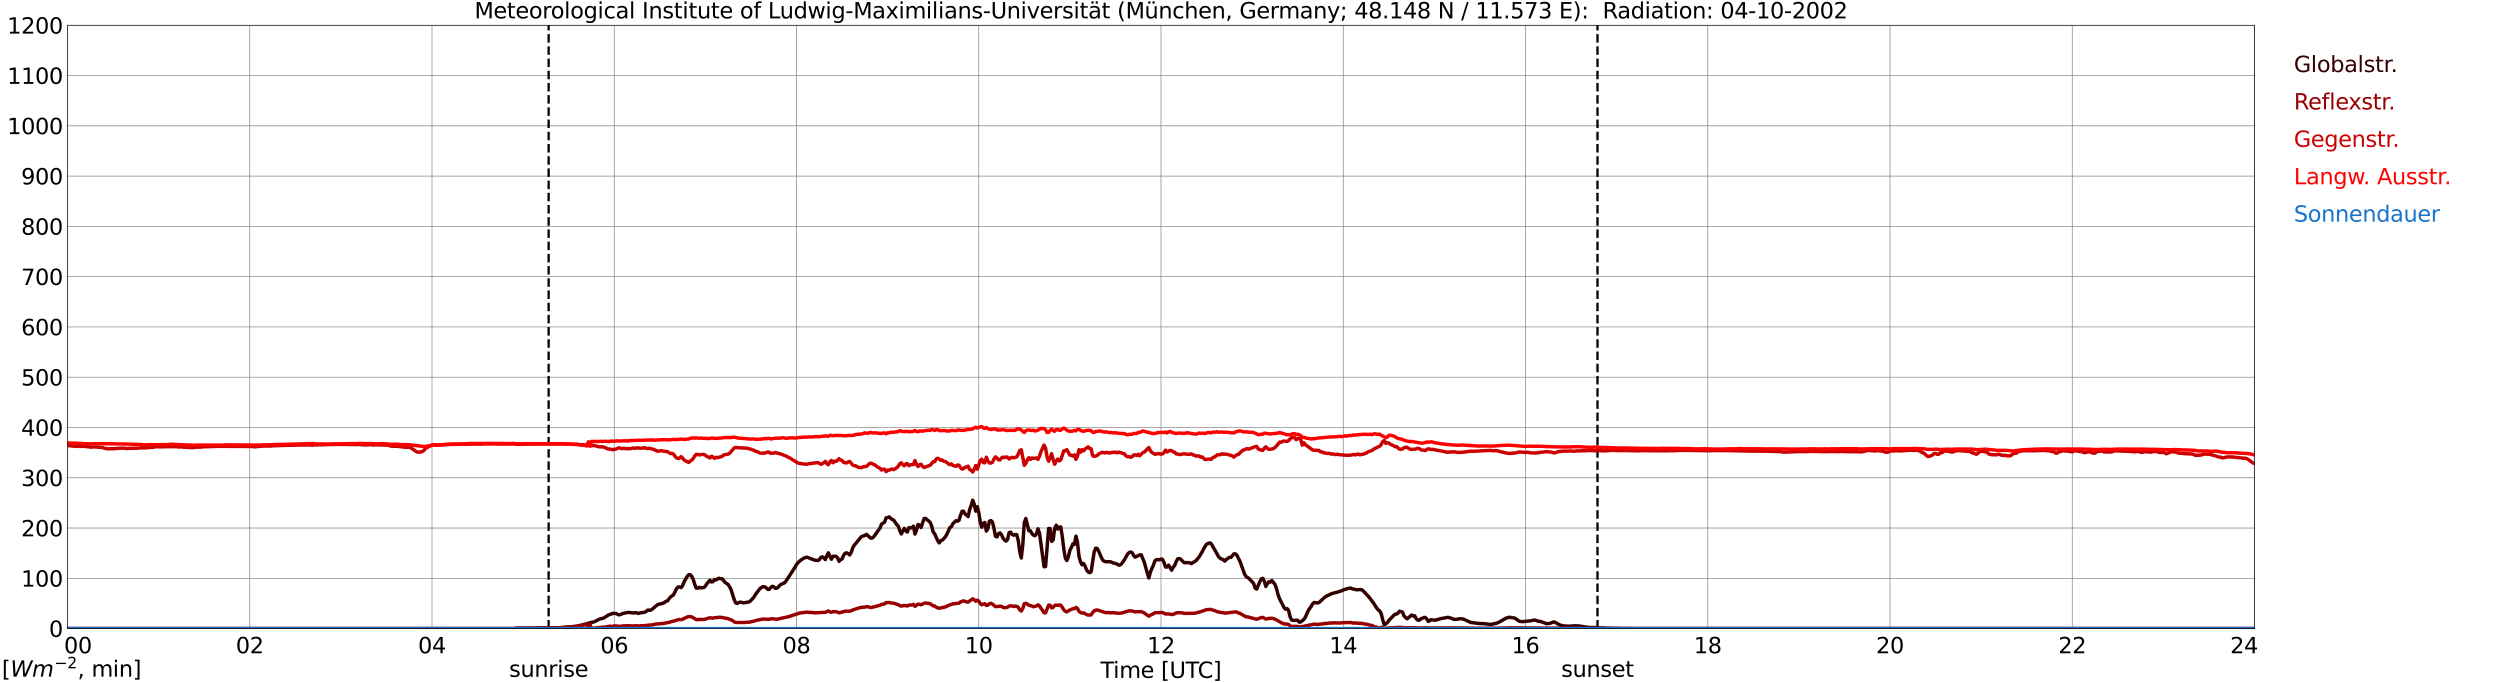 <?xml version="1.0" encoding="utf-8" standalone="no"?>
<!DOCTYPE svg PUBLIC "-//W3C//DTD SVG 1.1//EN"
  "http://www.w3.org/Graphics/SVG/1.1/DTD/svg11.dtd">
<svg xmlns:xlink="http://www.w3.org/1999/xlink" width="1085.4pt" height="296.64pt" viewBox="0 0 1085.4 296.64" xmlns="http://www.w3.org/2000/svg" version="1.1">
 <defs>
  <style type="text/css">*{stroke-linejoin: round; stroke-linecap: butt}</style>
 </defs>
 <g id="figure_1">
  <g id="patch_1">
   <path d="M 0 296.64 
L 1085.4 296.64 
L 1085.4 0 
L 0 0 
z
" style="fill: #ffffff"/>
  </g>
  <g id="axes_1">
   <g id="patch_2">
    <path d="M 29.306 272.909 
L 978.814 272.909 
L 978.814 10.976 
L 29.306 10.976 
z
" style="fill: #ffffff"/>
   </g>
   <g id="patch_3">
    <path d="M 978.814 272.909 
L 978.814 272.909 
L 978.814 10.976 
L 978.814 10.976 
z
" clip-path="url(#p5e4984cbf0)" style="fill: #d3d3d3; opacity: 0.25; stroke: #d3d3d3; stroke-linejoin: miter"/>
   </g>
   <g id="matplotlib.axis_1">
    <g id="xtick_1">
     <g id="line2d_1">
      <path d="M 29.306 272.909 
L 29.306 10.976 
" clip-path="url(#p5e4984cbf0)" style="fill: none; stroke: #808080; stroke-width: 0.3; stroke-linecap: square"/>
     </g>
     <g id="line2d_2"/>
     <g id="text_1">
      <!--    00 -->
      <g transform="translate(18.733 283.627) scale(0.095 -0.095)">
       <defs>
        <path id="DejaVuSans-20" transform="scale(0.016)"/>
        <path id="DejaVuSans-30" d="M 2034 4250 
Q 1547 4250 1301 3770 
Q 1056 3291 1056 2328 
Q 1056 1369 1301 889 
Q 1547 409 2034 409 
Q 2525 409 2770 889 
Q 3016 1369 3016 2328 
Q 3016 3291 2770 3770 
Q 2525 4250 2034 4250 
z
M 2034 4750 
Q 2819 4750 3233 4129 
Q 3647 3509 3647 2328 
Q 3647 1150 3233 529 
Q 2819 -91 2034 -91 
Q 1250 -91 836 529 
Q 422 1150 422 2328 
Q 422 3509 836 4129 
Q 1250 4750 2034 4750 
z
" transform="scale(0.016)"/>
       </defs>
       <use xlink:href="#DejaVuSans-20"/>
       <use xlink:href="#DejaVuSans-20" transform="translate(31.787 0)"/>
       <use xlink:href="#DejaVuSans-20" transform="translate(63.574 0)"/>
       <use xlink:href="#DejaVuSans-30" transform="translate(95.361 0)"/>
       <use xlink:href="#DejaVuSans-30" transform="translate(158.984 0)"/>
      </g>
     </g>
    </g>
    <g id="xtick_2">
     <g id="line2d_3">
      <path d="M 108.431 272.909 
L 108.431 10.976 
" clip-path="url(#p5e4984cbf0)" style="fill: none; stroke: #808080; stroke-width: 0.3; stroke-linecap: square"/>
     </g>
     <g id="line2d_4"/>
     <g id="text_2">
      <!-- 02 -->
      <g transform="translate(102.387 283.627) scale(0.095 -0.095)">
       <defs>
        <path id="DejaVuSans-32" d="M 1228 531 
L 3431 531 
L 3431 0 
L 469 0 
L 469 531 
Q 828 903 1448 1529 
Q 2069 2156 2228 2338 
Q 2531 2678 2651 2914 
Q 2772 3150 2772 3378 
Q 2772 3750 2511 3984 
Q 2250 4219 1831 4219 
Q 1534 4219 1204 4116 
Q 875 4013 500 3803 
L 500 4441 
Q 881 4594 1212 4672 
Q 1544 4750 1819 4750 
Q 2544 4750 2975 4387 
Q 3406 4025 3406 3419 
Q 3406 3131 3298 2873 
Q 3191 2616 2906 2266 
Q 2828 2175 2409 1742 
Q 1991 1309 1228 531 
z
" transform="scale(0.016)"/>
       </defs>
       <use xlink:href="#DejaVuSans-30"/>
       <use xlink:href="#DejaVuSans-32" transform="translate(63.623 0)"/>
      </g>
     </g>
    </g>
    <g id="xtick_3">
     <g id="line2d_5">
      <path d="M 187.557 272.909 
L 187.557 10.976 
" clip-path="url(#p5e4984cbf0)" style="fill: none; stroke: #808080; stroke-width: 0.3; stroke-linecap: square"/>
     </g>
     <g id="line2d_6"/>
     <g id="text_3">
      <!-- 04 -->
      <g transform="translate(181.513 283.627) scale(0.095 -0.095)">
       <defs>
        <path id="DejaVuSans-34" d="M 2419 4116 
L 825 1625 
L 2419 1625 
L 2419 4116 
z
M 2253 4666 
L 3047 4666 
L 3047 1625 
L 3713 1625 
L 3713 1100 
L 3047 1100 
L 3047 0 
L 2419 0 
L 2419 1100 
L 313 1100 
L 313 1709 
L 2253 4666 
z
" transform="scale(0.016)"/>
       </defs>
       <use xlink:href="#DejaVuSans-30"/>
       <use xlink:href="#DejaVuSans-34" transform="translate(63.623 0)"/>
      </g>
     </g>
    </g>
    <g id="xtick_4">
     <g id="line2d_7">
      <path d="M 266.683 272.909 
L 266.683 10.976 
" clip-path="url(#p5e4984cbf0)" style="fill: none; stroke: #808080; stroke-width: 0.3; stroke-linecap: square"/>
     </g>
     <g id="line2d_8"/>
     <g id="text_4">
      <!-- 06 -->
      <g transform="translate(260.638 283.627) scale(0.095 -0.095)">
       <defs>
        <path id="DejaVuSans-36" d="M 2113 2584 
Q 1688 2584 1439 2293 
Q 1191 2003 1191 1497 
Q 1191 994 1439 701 
Q 1688 409 2113 409 
Q 2538 409 2786 701 
Q 3034 994 3034 1497 
Q 3034 2003 2786 2293 
Q 2538 2584 2113 2584 
z
M 3366 4563 
L 3366 3988 
Q 3128 4100 2886 4159 
Q 2644 4219 2406 4219 
Q 1781 4219 1451 3797 
Q 1122 3375 1075 2522 
Q 1259 2794 1537 2939 
Q 1816 3084 2150 3084 
Q 2853 3084 3261 2657 
Q 3669 2231 3669 1497 
Q 3669 778 3244 343 
Q 2819 -91 2113 -91 
Q 1303 -91 875 529 
Q 447 1150 447 2328 
Q 447 3434 972 4092 
Q 1497 4750 2381 4750 
Q 2619 4750 2861 4703 
Q 3103 4656 3366 4563 
z
" transform="scale(0.016)"/>
       </defs>
       <use xlink:href="#DejaVuSans-30"/>
       <use xlink:href="#DejaVuSans-36" transform="translate(63.623 0)"/>
      </g>
     </g>
    </g>
    <g id="xtick_5">
     <g id="line2d_9">
      <path d="M 345.808 272.909 
L 345.808 10.976 
" clip-path="url(#p5e4984cbf0)" style="fill: none; stroke: #808080; stroke-width: 0.3; stroke-linecap: square"/>
     </g>
     <g id="line2d_10"/>
     <g id="text_5">
      <!-- 08 -->
      <g transform="translate(339.764 283.627) scale(0.095 -0.095)">
       <defs>
        <path id="DejaVuSans-38" d="M 2034 2216 
Q 1584 2216 1326 1975 
Q 1069 1734 1069 1313 
Q 1069 891 1326 650 
Q 1584 409 2034 409 
Q 2484 409 2743 651 
Q 3003 894 3003 1313 
Q 3003 1734 2745 1975 
Q 2488 2216 2034 2216 
z
M 1403 2484 
Q 997 2584 770 2862 
Q 544 3141 544 3541 
Q 544 4100 942 4425 
Q 1341 4750 2034 4750 
Q 2731 4750 3128 4425 
Q 3525 4100 3525 3541 
Q 3525 3141 3298 2862 
Q 3072 2584 2669 2484 
Q 3125 2378 3379 2068 
Q 3634 1759 3634 1313 
Q 3634 634 3220 271 
Q 2806 -91 2034 -91 
Q 1263 -91 848 271 
Q 434 634 434 1313 
Q 434 1759 690 2068 
Q 947 2378 1403 2484 
z
M 1172 3481 
Q 1172 3119 1398 2916 
Q 1625 2713 2034 2713 
Q 2441 2713 2670 2916 
Q 2900 3119 2900 3481 
Q 2900 3844 2670 4047 
Q 2441 4250 2034 4250 
Q 1625 4250 1398 4047 
Q 1172 3844 1172 3481 
z
" transform="scale(0.016)"/>
       </defs>
       <use xlink:href="#DejaVuSans-30"/>
       <use xlink:href="#DejaVuSans-38" transform="translate(63.623 0)"/>
      </g>
     </g>
    </g>
    <g id="xtick_6">
     <g id="line2d_11">
      <path d="M 424.934 272.909 
L 424.934 10.976 
" clip-path="url(#p5e4984cbf0)" style="fill: none; stroke: #808080; stroke-width: 0.3; stroke-linecap: square"/>
     </g>
     <g id="line2d_12"/>
     <g id="text_6">
      <!-- 10 -->
      <g transform="translate(418.89 283.627) scale(0.095 -0.095)">
       <defs>
        <path id="DejaVuSans-31" d="M 794 531 
L 1825 531 
L 1825 4091 
L 703 3866 
L 703 4441 
L 1819 4666 
L 2450 4666 
L 2450 531 
L 3481 531 
L 3481 0 
L 794 0 
L 794 531 
z
" transform="scale(0.016)"/>
       </defs>
       <use xlink:href="#DejaVuSans-31"/>
       <use xlink:href="#DejaVuSans-30" transform="translate(63.623 0)"/>
      </g>
     </g>
    </g>
    <g id="xtick_7">
     <g id="line2d_13">
      <path d="M 504.06 272.909 
L 504.06 10.976 
" clip-path="url(#p5e4984cbf0)" style="fill: none; stroke: #808080; stroke-width: 0.3; stroke-linecap: square"/>
     </g>
     <g id="line2d_14"/>
     <g id="text_7">
      <!-- 12 -->
      <g transform="translate(498.015 283.627) scale(0.095 -0.095)">
       <use xlink:href="#DejaVuSans-31"/>
       <use xlink:href="#DejaVuSans-32" transform="translate(63.623 0)"/>
      </g>
     </g>
    </g>
    <g id="xtick_8">
     <g id="line2d_15">
      <path d="M 583.185 272.909 
L 583.185 10.976 
" clip-path="url(#p5e4984cbf0)" style="fill: none; stroke: #808080; stroke-width: 0.3; stroke-linecap: square"/>
     </g>
     <g id="line2d_16"/>
     <g id="text_8">
      <!-- 14 -->
      <g transform="translate(577.141 283.627) scale(0.095 -0.095)">
       <use xlink:href="#DejaVuSans-31"/>
       <use xlink:href="#DejaVuSans-34" transform="translate(63.623 0)"/>
      </g>
     </g>
    </g>
    <g id="xtick_9">
     <g id="line2d_17">
      <path d="M 662.311 272.909 
L 662.311 10.976 
" clip-path="url(#p5e4984cbf0)" style="fill: none; stroke: #808080; stroke-width: 0.3; stroke-linecap: square"/>
     </g>
     <g id="line2d_18"/>
     <g id="text_9">
      <!-- 16 -->
      <g transform="translate(656.267 283.627) scale(0.095 -0.095)">
       <use xlink:href="#DejaVuSans-31"/>
       <use xlink:href="#DejaVuSans-36" transform="translate(63.623 0)"/>
      </g>
     </g>
    </g>
    <g id="xtick_10">
     <g id="line2d_19">
      <path d="M 741.437 272.909 
L 741.437 10.976 
" clip-path="url(#p5e4984cbf0)" style="fill: none; stroke: #808080; stroke-width: 0.3; stroke-linecap: square"/>
     </g>
     <g id="line2d_20"/>
     <g id="text_10">
      <!-- 18 -->
      <g transform="translate(735.392 283.627) scale(0.095 -0.095)">
       <use xlink:href="#DejaVuSans-31"/>
       <use xlink:href="#DejaVuSans-38" transform="translate(63.623 0)"/>
      </g>
     </g>
    </g>
    <g id="xtick_11">
     <g id="line2d_21">
      <path d="M 820.562 272.909 
L 820.562 10.976 
" clip-path="url(#p5e4984cbf0)" style="fill: none; stroke: #808080; stroke-width: 0.3; stroke-linecap: square"/>
     </g>
     <g id="line2d_22"/>
     <g id="text_11">
      <!-- 20 -->
      <g transform="translate(814.518 283.627) scale(0.095 -0.095)">
       <use xlink:href="#DejaVuSans-32"/>
       <use xlink:href="#DejaVuSans-30" transform="translate(63.623 0)"/>
      </g>
     </g>
    </g>
    <g id="xtick_12">
     <g id="line2d_23">
      <path d="M 899.688 272.909 
L 899.688 10.976 
" clip-path="url(#p5e4984cbf0)" style="fill: none; stroke: #808080; stroke-width: 0.3; stroke-linecap: square"/>
     </g>
     <g id="line2d_24"/>
     <g id="text_12">
      <!-- 22 -->
      <g transform="translate(893.644 283.627) scale(0.095 -0.095)">
       <use xlink:href="#DejaVuSans-32"/>
       <use xlink:href="#DejaVuSans-32" transform="translate(63.623 0)"/>
      </g>
     </g>
    </g>
    <g id="xtick_13">
     <g id="line2d_25">
      <path d="M 978.814 272.909 
L 978.814 10.976 
" clip-path="url(#p5e4984cbf0)" style="fill: none; stroke: #808080; stroke-width: 0.3; stroke-linecap: square"/>
     </g>
     <g id="line2d_26"/>
     <g id="text_13">
      <!-- 24    -->
      <g transform="translate(968.241 283.627) scale(0.095 -0.095)">
       <use xlink:href="#DejaVuSans-32"/>
       <use xlink:href="#DejaVuSans-34" transform="translate(63.623 0)"/>
       <use xlink:href="#DejaVuSans-20" transform="translate(127.246 0)"/>
       <use xlink:href="#DejaVuSans-20" transform="translate(159.033 0)"/>
       <use xlink:href="#DejaVuSans-20" transform="translate(190.82 0)"/>
      </g>
     </g>
    </g>
    <g id="text_14">
     <!-- Time [UTC] -->
     <g transform="translate(477.806 294.322) scale(0.095 -0.095)">
      <defs>
       <path id="DejaVuSans-54" d="M -19 4666 
L 3928 4666 
L 3928 4134 
L 2272 4134 
L 2272 0 
L 1638 0 
L 1638 4134 
L -19 4134 
L -19 4666 
z
" transform="scale(0.016)"/>
       <path id="DejaVuSans-69" d="M 603 3500 
L 1178 3500 
L 1178 0 
L 603 0 
L 603 3500 
z
M 603 4863 
L 1178 4863 
L 1178 4134 
L 603 4134 
L 603 4863 
z
" transform="scale(0.016)"/>
       <path id="DejaVuSans-6d" d="M 3328 2828 
Q 3544 3216 3844 3400 
Q 4144 3584 4550 3584 
Q 5097 3584 5394 3201 
Q 5691 2819 5691 2113 
L 5691 0 
L 5113 0 
L 5113 2094 
Q 5113 2597 4934 2840 
Q 4756 3084 4391 3084 
Q 3944 3084 3684 2787 
Q 3425 2491 3425 1978 
L 3425 0 
L 2847 0 
L 2847 2094 
Q 2847 2600 2669 2842 
Q 2491 3084 2119 3084 
Q 1678 3084 1418 2786 
Q 1159 2488 1159 1978 
L 1159 0 
L 581 0 
L 581 3500 
L 1159 3500 
L 1159 2956 
Q 1356 3278 1631 3431 
Q 1906 3584 2284 3584 
Q 2666 3584 2933 3390 
Q 3200 3197 3328 2828 
z
" transform="scale(0.016)"/>
       <path id="DejaVuSans-65" d="M 3597 1894 
L 3597 1613 
L 953 1613 
Q 991 1019 1311 708 
Q 1631 397 2203 397 
Q 2534 397 2845 478 
Q 3156 559 3463 722 
L 3463 178 
Q 3153 47 2828 -22 
Q 2503 -91 2169 -91 
Q 1331 -91 842 396 
Q 353 884 353 1716 
Q 353 2575 817 3079 
Q 1281 3584 2069 3584 
Q 2775 3584 3186 3129 
Q 3597 2675 3597 1894 
z
M 3022 2063 
Q 3016 2534 2758 2815 
Q 2500 3097 2075 3097 
Q 1594 3097 1305 2825 
Q 1016 2553 972 2059 
L 3022 2063 
z
" transform="scale(0.016)"/>
       <path id="DejaVuSans-5b" d="M 550 4863 
L 1875 4863 
L 1875 4416 
L 1125 4416 
L 1125 -397 
L 1875 -397 
L 1875 -844 
L 550 -844 
L 550 4863 
z
" transform="scale(0.016)"/>
       <path id="DejaVuSans-55" d="M 556 4666 
L 1191 4666 
L 1191 1831 
Q 1191 1081 1462 751 
Q 1734 422 2344 422 
Q 2950 422 3222 751 
Q 3494 1081 3494 1831 
L 3494 4666 
L 4128 4666 
L 4128 1753 
Q 4128 841 3676 375 
Q 3225 -91 2344 -91 
Q 1459 -91 1007 375 
Q 556 841 556 1753 
L 556 4666 
z
" transform="scale(0.016)"/>
       <path id="DejaVuSans-43" d="M 4122 4306 
L 4122 3641 
Q 3803 3938 3442 4084 
Q 3081 4231 2675 4231 
Q 1875 4231 1450 3742 
Q 1025 3253 1025 2328 
Q 1025 1406 1450 917 
Q 1875 428 2675 428 
Q 3081 428 3442 575 
Q 3803 722 4122 1019 
L 4122 359 
Q 3791 134 3420 21 
Q 3050 -91 2638 -91 
Q 1578 -91 968 557 
Q 359 1206 359 2328 
Q 359 3453 968 4101 
Q 1578 4750 2638 4750 
Q 3056 4750 3426 4639 
Q 3797 4528 4122 4306 
z
" transform="scale(0.016)"/>
       <path id="DejaVuSans-5d" d="M 1947 4863 
L 1947 -844 
L 622 -844 
L 622 -397 
L 1369 -397 
L 1369 4416 
L 622 4416 
L 622 4863 
L 1947 4863 
z
" transform="scale(0.016)"/>
      </defs>
      <use xlink:href="#DejaVuSans-54"/>
      <use xlink:href="#DejaVuSans-69" transform="translate(57.959 0)"/>
      <use xlink:href="#DejaVuSans-6d" transform="translate(85.742 0)"/>
      <use xlink:href="#DejaVuSans-65" transform="translate(183.154 0)"/>
      <use xlink:href="#DejaVuSans-20" transform="translate(244.678 0)"/>
      <use xlink:href="#DejaVuSans-5b" transform="translate(276.465 0)"/>
      <use xlink:href="#DejaVuSans-55" transform="translate(315.479 0)"/>
      <use xlink:href="#DejaVuSans-54" transform="translate(388.672 0)"/>
      <use xlink:href="#DejaVuSans-43" transform="translate(443.881 0)"/>
      <use xlink:href="#DejaVuSans-5d" transform="translate(513.705 0)"/>
     </g>
    </g>
   </g>
   <g id="matplotlib.axis_2">
    <g id="ytick_1">
     <g id="line2d_27">
      <path d="M 29.306 272.909 
L 978.814 272.909 
" clip-path="url(#p5e4984cbf0)" style="fill: none; stroke: #808080; stroke-width: 0.3; stroke-linecap: square"/>
     </g>
     <g id="line2d_28"/>
     <g id="text_15">
      <!-- 0 -->
      <g transform="translate(21.261 276.518) scale(0.095 -0.095)">
       <use xlink:href="#DejaVuSans-30"/>
      </g>
     </g>
    </g>
    <g id="ytick_2">
     <g id="line2d_29">
      <path d="M 29.306 251.081 
L 978.814 251.081 
" clip-path="url(#p5e4984cbf0)" style="fill: none; stroke: #808080; stroke-width: 0.3; stroke-linecap: square"/>
     </g>
     <g id="line2d_30"/>
     <g id="text_16">
      <!-- 100 -->
      <g transform="translate(9.173 254.69) scale(0.095 -0.095)">
       <use xlink:href="#DejaVuSans-31"/>
       <use xlink:href="#DejaVuSans-30" transform="translate(63.623 0)"/>
       <use xlink:href="#DejaVuSans-30" transform="translate(127.246 0)"/>
      </g>
     </g>
    </g>
    <g id="ytick_3">
     <g id="line2d_31">
      <path d="M 29.306 229.253 
L 978.814 229.253 
" clip-path="url(#p5e4984cbf0)" style="fill: none; stroke: #808080; stroke-width: 0.3; stroke-linecap: square"/>
     </g>
     <g id="line2d_32"/>
     <g id="text_17">
      <!-- 200 -->
      <g transform="translate(9.173 232.863) scale(0.095 -0.095)">
       <use xlink:href="#DejaVuSans-32"/>
       <use xlink:href="#DejaVuSans-30" transform="translate(63.623 0)"/>
       <use xlink:href="#DejaVuSans-30" transform="translate(127.246 0)"/>
      </g>
     </g>
    </g>
    <g id="ytick_4">
     <g id="line2d_33">
      <path d="M 29.306 207.426 
L 978.814 207.426 
" clip-path="url(#p5e4984cbf0)" style="fill: none; stroke: #808080; stroke-width: 0.3; stroke-linecap: square"/>
     </g>
     <g id="line2d_34"/>
     <g id="text_18">
      <!-- 300 -->
      <g transform="translate(9.173 211.035) scale(0.095 -0.095)">
       <defs>
        <path id="DejaVuSans-33" d="M 2597 2516 
Q 3050 2419 3304 2112 
Q 3559 1806 3559 1356 
Q 3559 666 3084 287 
Q 2609 -91 1734 -91 
Q 1441 -91 1130 -33 
Q 819 25 488 141 
L 488 750 
Q 750 597 1062 519 
Q 1375 441 1716 441 
Q 2309 441 2620 675 
Q 2931 909 2931 1356 
Q 2931 1769 2642 2001 
Q 2353 2234 1838 2234 
L 1294 2234 
L 1294 2753 
L 1863 2753 
Q 2328 2753 2575 2939 
Q 2822 3125 2822 3475 
Q 2822 3834 2567 4026 
Q 2313 4219 1838 4219 
Q 1578 4219 1281 4162 
Q 984 4106 628 3988 
L 628 4550 
Q 988 4650 1302 4700 
Q 1616 4750 1894 4750 
Q 2613 4750 3031 4423 
Q 3450 4097 3450 3541 
Q 3450 3153 3228 2886 
Q 3006 2619 2597 2516 
z
" transform="scale(0.016)"/>
       </defs>
       <use xlink:href="#DejaVuSans-33"/>
       <use xlink:href="#DejaVuSans-30" transform="translate(63.623 0)"/>
       <use xlink:href="#DejaVuSans-30" transform="translate(127.246 0)"/>
      </g>
     </g>
    </g>
    <g id="ytick_5">
     <g id="line2d_35">
      <path d="M 29.306 185.598 
L 978.814 185.598 
" clip-path="url(#p5e4984cbf0)" style="fill: none; stroke: #808080; stroke-width: 0.3; stroke-linecap: square"/>
     </g>
     <g id="line2d_36"/>
     <g id="text_19">
      <!-- 400 -->
      <g transform="translate(9.173 189.207) scale(0.095 -0.095)">
       <use xlink:href="#DejaVuSans-34"/>
       <use xlink:href="#DejaVuSans-30" transform="translate(63.623 0)"/>
       <use xlink:href="#DejaVuSans-30" transform="translate(127.246 0)"/>
      </g>
     </g>
    </g>
    <g id="ytick_6">
     <g id="line2d_37">
      <path d="M 29.306 163.77 
L 978.814 163.77 
" clip-path="url(#p5e4984cbf0)" style="fill: none; stroke: #808080; stroke-width: 0.3; stroke-linecap: square"/>
     </g>
     <g id="line2d_38"/>
     <g id="text_20">
      <!-- 500 -->
      <g transform="translate(9.173 167.379) scale(0.095 -0.095)">
       <defs>
        <path id="DejaVuSans-35" d="M 691 4666 
L 3169 4666 
L 3169 4134 
L 1269 4134 
L 1269 2991 
Q 1406 3038 1543 3061 
Q 1681 3084 1819 3084 
Q 2600 3084 3056 2656 
Q 3513 2228 3513 1497 
Q 3513 744 3044 326 
Q 2575 -91 1722 -91 
Q 1428 -91 1123 -41 
Q 819 9 494 109 
L 494 744 
Q 775 591 1075 516 
Q 1375 441 1709 441 
Q 2250 441 2565 725 
Q 2881 1009 2881 1497 
Q 2881 1984 2565 2268 
Q 2250 2553 1709 2553 
Q 1456 2553 1204 2497 
Q 953 2441 691 2322 
L 691 4666 
z
" transform="scale(0.016)"/>
       </defs>
       <use xlink:href="#DejaVuSans-35"/>
       <use xlink:href="#DejaVuSans-30" transform="translate(63.623 0)"/>
       <use xlink:href="#DejaVuSans-30" transform="translate(127.246 0)"/>
      </g>
     </g>
    </g>
    <g id="ytick_7">
     <g id="line2d_39">
      <path d="M 29.306 141.942 
L 978.814 141.942 
" clip-path="url(#p5e4984cbf0)" style="fill: none; stroke: #808080; stroke-width: 0.3; stroke-linecap: square"/>
     </g>
     <g id="line2d_40"/>
     <g id="text_21">
      <!-- 600 -->
      <g transform="translate(9.173 145.551) scale(0.095 -0.095)">
       <use xlink:href="#DejaVuSans-36"/>
       <use xlink:href="#DejaVuSans-30" transform="translate(63.623 0)"/>
       <use xlink:href="#DejaVuSans-30" transform="translate(127.246 0)"/>
      </g>
     </g>
    </g>
    <g id="ytick_8">
     <g id="line2d_41">
      <path d="M 29.306 120.114 
L 978.814 120.114 
" clip-path="url(#p5e4984cbf0)" style="fill: none; stroke: #808080; stroke-width: 0.3; stroke-linecap: square"/>
     </g>
     <g id="line2d_42"/>
     <g id="text_22">
      <!-- 700 -->
      <g transform="translate(9.173 123.724) scale(0.095 -0.095)">
       <defs>
        <path id="DejaVuSans-37" d="M 525 4666 
L 3525 4666 
L 3525 4397 
L 1831 0 
L 1172 0 
L 2766 4134 
L 525 4134 
L 525 4666 
z
" transform="scale(0.016)"/>
       </defs>
       <use xlink:href="#DejaVuSans-37"/>
       <use xlink:href="#DejaVuSans-30" transform="translate(63.623 0)"/>
       <use xlink:href="#DejaVuSans-30" transform="translate(127.246 0)"/>
      </g>
     </g>
    </g>
    <g id="ytick_9">
     <g id="line2d_43">
      <path d="M 29.306 98.287 
L 978.814 98.287 
" clip-path="url(#p5e4984cbf0)" style="fill: none; stroke: #808080; stroke-width: 0.3; stroke-linecap: square"/>
     </g>
     <g id="line2d_44"/>
     <g id="text_23">
      <!-- 800 -->
      <g transform="translate(9.173 101.896) scale(0.095 -0.095)">
       <use xlink:href="#DejaVuSans-38"/>
       <use xlink:href="#DejaVuSans-30" transform="translate(63.623 0)"/>
       <use xlink:href="#DejaVuSans-30" transform="translate(127.246 0)"/>
      </g>
     </g>
    </g>
    <g id="ytick_10">
     <g id="line2d_45">
      <path d="M 29.306 76.459 
L 978.814 76.459 
" clip-path="url(#p5e4984cbf0)" style="fill: none; stroke: #808080; stroke-width: 0.3; stroke-linecap: square"/>
     </g>
     <g id="line2d_46"/>
     <g id="text_24">
      <!-- 900 -->
      <g transform="translate(9.173 80.068) scale(0.095 -0.095)">
       <defs>
        <path id="DejaVuSans-39" d="M 703 97 
L 703 672 
Q 941 559 1184 500 
Q 1428 441 1663 441 
Q 2288 441 2617 861 
Q 2947 1281 2994 2138 
Q 2813 1869 2534 1725 
Q 2256 1581 1919 1581 
Q 1219 1581 811 2004 
Q 403 2428 403 3163 
Q 403 3881 828 4315 
Q 1253 4750 1959 4750 
Q 2769 4750 3195 4129 
Q 3622 3509 3622 2328 
Q 3622 1225 3098 567 
Q 2575 -91 1691 -91 
Q 1453 -91 1209 -44 
Q 966 3 703 97 
z
M 1959 2075 
Q 2384 2075 2632 2365 
Q 2881 2656 2881 3163 
Q 2881 3666 2632 3958 
Q 2384 4250 1959 4250 
Q 1534 4250 1286 3958 
Q 1038 3666 1038 3163 
Q 1038 2656 1286 2365 
Q 1534 2075 1959 2075 
z
" transform="scale(0.016)"/>
       </defs>
       <use xlink:href="#DejaVuSans-39"/>
       <use xlink:href="#DejaVuSans-30" transform="translate(63.623 0)"/>
       <use xlink:href="#DejaVuSans-30" transform="translate(127.246 0)"/>
      </g>
     </g>
    </g>
    <g id="ytick_11">
     <g id="line2d_47">
      <path d="M 29.306 54.631 
L 978.814 54.631 
" clip-path="url(#p5e4984cbf0)" style="fill: none; stroke: #808080; stroke-width: 0.3; stroke-linecap: square"/>
     </g>
     <g id="line2d_48"/>
     <g id="text_25">
      <!-- 1000 -->
      <g transform="translate(3.128 58.24) scale(0.095 -0.095)">
       <use xlink:href="#DejaVuSans-31"/>
       <use xlink:href="#DejaVuSans-30" transform="translate(63.623 0)"/>
       <use xlink:href="#DejaVuSans-30" transform="translate(127.246 0)"/>
       <use xlink:href="#DejaVuSans-30" transform="translate(190.869 0)"/>
      </g>
     </g>
    </g>
    <g id="ytick_12">
     <g id="line2d_49">
      <path d="M 29.306 32.803 
L 978.814 32.803 
" clip-path="url(#p5e4984cbf0)" style="fill: none; stroke: #808080; stroke-width: 0.3; stroke-linecap: square"/>
     </g>
     <g id="line2d_50"/>
     <g id="text_26">
      <!-- 1100 -->
      <g transform="translate(3.128 36.413) scale(0.095 -0.095)">
       <use xlink:href="#DejaVuSans-31"/>
       <use xlink:href="#DejaVuSans-31" transform="translate(63.623 0)"/>
       <use xlink:href="#DejaVuSans-30" transform="translate(127.246 0)"/>
       <use xlink:href="#DejaVuSans-30" transform="translate(190.869 0)"/>
      </g>
     </g>
    </g>
    <g id="ytick_13">
     <g id="line2d_51">
      <path d="M 29.306 10.976 
L 978.814 10.976 
" clip-path="url(#p5e4984cbf0)" style="fill: none; stroke: #808080; stroke-width: 0.3; stroke-linecap: square"/>
     </g>
     <g id="line2d_52"/>
     <g id="text_27">
      <!-- 1200 -->
      <g transform="translate(3.128 14.585) scale(0.095 -0.095)">
       <use xlink:href="#DejaVuSans-31"/>
       <use xlink:href="#DejaVuSans-32" transform="translate(63.623 0)"/>
       <use xlink:href="#DejaVuSans-30" transform="translate(127.246 0)"/>
       <use xlink:href="#DejaVuSans-30" transform="translate(190.869 0)"/>
      </g>
     </g>
    </g>
   </g>
   <g id="line2d_53">
    <path d="M 238.198 272.909 
L 238.198 10.976 
" clip-path="url(#p5e4984cbf0)" style="fill: none; stroke-dasharray: 3.7,1.6; stroke-dashoffset: 0; stroke: #000000"/>
   </g>
   <g id="line2d_54">
    <path d="M 693.566 272.909 
L 693.566 10.976 
" clip-path="url(#p5e4984cbf0)" style="fill: none; stroke-dasharray: 3.7,1.6; stroke-dashoffset: 0; stroke: #000000"/>
   </g>
   <g id="line2d_55">
    <path d="M 29.306 272.909 
L 223.164 272.909 
L 224.482 272.73 
L 225.801 272.73 
L 227.12 272.73 
L 236.351 272.638 
L 238.329 272.592 
L 242.945 272.501 
L 244.264 272.409 
L 248.88 272.044 
L 249.539 271.907 
L 250.198 271.907 
L 252.176 271.449 
L 254.814 270.809 
L 256.792 270.167 
L 257.451 270.121 
L 258.111 269.892 
L 260.089 268.886 
L 260.748 268.611 
L 261.408 268.565 
L 262.067 268.336 
L 263.386 267.513 
L 264.045 267.055 
L 266.023 266.323 
L 267.342 266.323 
L 268.661 266.965 
L 269.32 266.828 
L 270.639 266.278 
L 271.958 266.048 
L 272.617 265.865 
L 275.255 266.14 
L 275.914 265.957 
L 277.233 266.323 
L 277.892 266.094 
L 279.87 265.819 
L 280.53 265.455 
L 281.189 264.905 
L 282.508 264.905 
L 283.167 264.492 
L 285.145 262.8 
L 285.805 262.388 
L 287.783 261.929 
L 288.442 261.611 
L 289.102 261.061 
L 289.761 260.923 
L 291.08 259.186 
L 292.399 258.269 
L 293.717 255.615 
L 294.377 254.883 
L 295.036 254.792 
L 295.696 255.113 
L 296.355 254.288 
L 297.014 252.596 
L 298.333 250.262 
L 298.992 249.529 
L 299.652 249.529 
L 300.311 250.171 
L 300.971 251.587 
L 301.63 253.694 
L 302.289 255.342 
L 302.949 255.388 
L 303.608 254.975 
L 304.267 255.25 
L 305.586 255.067 
L 306.246 254.471 
L 306.905 253.419 
L 308.224 251.908 
L 308.883 252.688 
L 309.543 252.55 
L 310.202 251.587 
L 310.861 251.817 
L 311.521 251.36 
L 312.18 251.04 
L 312.839 251.315 
L 313.499 251.269 
L 314.818 252.915 
L 315.477 253.281 
L 316.136 253.785 
L 316.796 254.838 
L 317.455 256.211 
L 318.774 260.375 
L 319.433 261.748 
L 320.093 261.975 
L 320.752 261.611 
L 321.411 261.382 
L 322.73 261.748 
L 324.708 261.427 
L 325.368 261.244 
L 326.027 260.694 
L 327.346 259.232 
L 328.005 258.086 
L 329.983 255.477 
L 330.643 255.021 
L 331.302 254.7 
L 331.961 254.746 
L 332.621 255.158 
L 333.28 255.844 
L 333.94 255.89 
L 334.599 255.113 
L 335.258 254.563 
L 335.918 254.746 
L 336.577 255.431 
L 337.236 255.388 
L 337.896 254.929 
L 338.555 254.106 
L 339.215 253.648 
L 340.533 253.098 
L 341.193 252.367 
L 343.83 248.339 
L 345.149 246.281 
L 345.808 245.092 
L 346.468 244.266 
L 347.787 243.077 
L 349.105 242.3 
L 349.765 242.025 
L 350.424 241.933 
L 353.721 243.214 
L 354.38 243.214 
L 355.04 243.352 
L 355.699 243.031 
L 356.359 242.025 
L 357.018 241.75 
L 357.677 242.208 
L 358.337 242.939 
L 358.996 241.248 
L 359.655 240.01 
L 360.315 241.612 
L 360.974 242.802 
L 361.634 241.52 
L 362.952 241.52 
L 363.612 242.162 
L 364.271 243.719 
L 364.93 242.985 
L 365.59 242.664 
L 366.249 241.156 
L 366.909 240.239 
L 367.568 240.01 
L 368.227 240.377 
L 368.887 240.927 
L 369.546 239.875 
L 370.206 237.86 
L 370.865 236.762 
L 373.502 233.56 
L 374.162 232.872 
L 375.481 232.506 
L 376.14 232.004 
L 376.799 232.506 
L 377.459 233.193 
L 378.118 233.649 
L 378.777 233.56 
L 379.437 232.918 
L 382.074 229.212 
L 382.734 227.564 
L 384.053 226.695 
L 384.712 224.818 
L 385.371 224.726 
L 386.031 224.408 
L 387.349 225.551 
L 388.009 225.78 
L 389.328 227.793 
L 389.987 228.389 
L 390.646 230.356 
L 391.306 231.82 
L 392.624 229.395 
L 393.284 230.493 
L 393.943 230.997 
L 394.603 229.074 
L 395.262 229.212 
L 395.921 229.12 
L 396.581 228.435 
L 397.24 231.866 
L 397.899 230.218 
L 398.559 227.747 
L 399.218 227.976 
L 399.878 229.028 
L 401.196 225.139 
L 401.856 225.093 
L 403.834 226.741 
L 404.493 228.389 
L 405.153 230.997 
L 405.812 231.774 
L 407.131 234.795 
L 407.79 235.71 
L 408.45 234.704 
L 409.109 234.52 
L 410.428 233.102 
L 411.087 231.958 
L 412.406 229.028 
L 413.065 228.708 
L 413.725 227.335 
L 415.043 226.053 
L 415.703 226.283 
L 416.362 225.872 
L 417.022 223.674 
L 417.681 221.982 
L 418.34 221.937 
L 419 223.172 
L 419.659 223.628 
L 420.318 224.27 
L 420.978 221.249 
L 421.637 219.466 
L 422.297 217.176 
L 422.956 218.824 
L 423.615 221.937 
L 424.275 219.968 
L 424.934 222.439 
L 425.593 226.695 
L 426.253 228.891 
L 426.912 227.153 
L 427.572 226.833 
L 428.231 230.585 
L 428.89 229.533 
L 429.55 226.283 
L 430.209 226.007 
L 430.869 226.649 
L 431.528 229.349 
L 432.187 232.826 
L 432.847 233.102 
L 433.506 231.683 
L 434.165 231.362 
L 434.825 232.233 
L 435.484 233.649 
L 436.144 234.474 
L 436.803 234.931 
L 437.462 234.154 
L 438.122 231.224 
L 438.781 231.041 
L 439.44 232.004 
L 440.1 232.368 
L 440.759 232.049 
L 441.419 232.141 
L 442.078 234.658 
L 442.737 239.554 
L 443.397 242.254 
L 444.056 236.487 
L 444.716 226.878 
L 445.375 225.093 
L 446.694 230.447 
L 447.353 230.447 
L 448.012 231.637 
L 448.672 232.322 
L 449.331 232.597 
L 449.991 231.774 
L 450.65 229.579 
L 451.309 231.499 
L 453.287 246.052 
L 453.947 245.96 
L 455.266 229.441 
L 455.925 229.487 
L 456.584 235.068 
L 457.244 234.429 
L 457.903 229.349 
L 458.563 228.022 
L 459.222 229.716 
L 459.881 228.891 
L 460.541 228.753 
L 461.2 232.918 
L 461.859 238.41 
L 462.519 242.3 
L 463.178 243.352 
L 463.838 241.704 
L 464.497 238.912 
L 465.156 237.677 
L 465.816 236.122 
L 466.475 236.395 
L 467.134 232.781 
L 467.794 235.435 
L 468.453 241.52 
L 469.113 243.9 
L 469.772 245.227 
L 470.431 244.633 
L 471.091 245.731 
L 471.75 247.425 
L 472.409 248.294 
L 473.069 248.66 
L 473.728 248.202 
L 475.047 239.6 
L 475.706 237.997 
L 476.366 238.135 
L 477.025 239.37 
L 478.344 242.437 
L 479.003 243.444 
L 479.663 243.764 
L 480.322 243.9 
L 481.641 243.856 
L 482.3 243.946 
L 483.619 244.541 
L 484.278 244.633 
L 484.938 244.862 
L 485.597 245.319 
L 486.256 245.319 
L 486.916 244.816 
L 488.235 242.939 
L 489.553 240.56 
L 490.213 239.921 
L 490.872 239.645 
L 491.532 239.966 
L 492.191 241.202 
L 492.85 241.887 
L 494.828 240.927 
L 495.488 240.881 
L 496.807 244.129 
L 498.125 248.844 
L 498.785 250.948 
L 499.444 248.477 
L 500.103 246.783 
L 500.763 245.41 
L 501.422 243.444 
L 502.082 242.985 
L 503.4 243.031 
L 504.06 242.71 
L 504.719 242.848 
L 505.379 244.266 
L 506.038 246.189 
L 506.697 246.189 
L 507.357 245.364 
L 508.675 247.562 
L 509.335 246.281 
L 509.994 245.502 
L 510.654 243.856 
L 511.313 242.618 
L 511.972 242.483 
L 512.632 242.802 
L 513.95 244.175 
L 514.61 244.358 
L 515.269 244.221 
L 516.588 244.358 
L 517.247 244.725 
L 517.907 244.221 
L 518.566 243.9 
L 519.226 243.444 
L 520.544 241.887 
L 521.863 239.691 
L 522.522 238.364 
L 523.841 236.258 
L 525.16 235.71 
L 525.819 235.985 
L 527.797 239.416 
L 529.116 241.796 
L 529.776 242.391 
L 530.435 242.756 
L 531.094 242.939 
L 531.754 243.627 
L 532.413 242.893 
L 533.732 241.979 
L 534.391 242.025 
L 535.71 240.468 
L 536.369 240.468 
L 537.029 241.11 
L 538.348 243.719 
L 540.326 249.208 
L 540.985 250.306 
L 542.304 251.177 
L 544.282 253.327 
L 544.941 255.342 
L 545.601 255.752 
L 546.919 252.642 
L 547.579 251.36 
L 548.238 251.085 
L 548.898 252.275 
L 549.557 254.608 
L 550.216 253.465 
L 550.876 252.55 
L 551.535 252.733 
L 552.195 252 
L 553.513 253.694 
L 554.173 255.431 
L 554.832 258.04 
L 555.491 259.871 
L 557.47 263.761 
L 558.129 264.538 
L 558.788 264.219 
L 559.448 265.042 
L 560.107 267.742 
L 560.766 269.161 
L 561.426 269.344 
L 562.085 269.39 
L 562.745 269.253 
L 563.404 269.344 
L 564.063 270.121 
L 564.723 270.03 
L 566.042 268.978 
L 566.701 268.017 
L 568.02 265.042 
L 569.338 263.165 
L 569.998 262.021 
L 570.657 261.565 
L 571.976 261.794 
L 572.635 261.611 
L 575.273 259.186 
L 576.592 258.452 
L 577.251 258.223 
L 577.91 257.813 
L 578.57 257.675 
L 579.229 257.4 
L 580.548 257.125 
L 581.867 256.669 
L 582.526 256.486 
L 583.185 256.119 
L 585.164 255.523 
L 585.823 255.342 
L 586.482 255.342 
L 587.142 255.661 
L 589.12 256.073 
L 590.439 255.936 
L 591.098 256.027 
L 591.757 256.44 
L 594.395 259.275 
L 596.373 261.884 
L 597.692 263.99 
L 598.351 264.767 
L 599.011 265.271 
L 599.67 266.415 
L 600.329 269.161 
L 600.989 271.219 
L 601.648 270.853 
L 602.307 270.351 
L 602.967 269.344 
L 605.604 266.69 
L 606.264 266.644 
L 606.923 266.232 
L 607.582 265.363 
L 608.901 265.727 
L 609.561 267.421 
L 610.879 268.657 
L 611.539 268.155 
L 612.858 267.009 
L 613.517 267.467 
L 614.176 267.33 
L 614.836 268.565 
L 615.495 269.207 
L 616.154 269.298 
L 616.814 268.703 
L 617.473 268.473 
L 618.133 268.109 
L 618.792 268.063 
L 619.451 268.748 
L 620.111 269.801 
L 621.429 269.023 
L 622.748 269.298 
L 624.067 269.023 
L 625.386 268.611 
L 628.683 268.017 
L 630.001 268.382 
L 631.32 268.932 
L 632.639 268.84 
L 633.958 268.611 
L 635.276 268.748 
L 638.573 270.259 
L 640.552 270.488 
L 641.87 270.671 
L 643.189 270.763 
L 643.848 270.717 
L 647.145 271.128 
L 649.783 270.58 
L 651.102 269.984 
L 653.739 268.428 
L 655.058 268.017 
L 656.377 268.109 
L 657.695 268.382 
L 659.674 269.755 
L 660.992 269.892 
L 664.289 269.571 
L 665.608 269.298 
L 666.267 269.207 
L 666.927 269.344 
L 667.586 269.663 
L 668.905 269.846 
L 671.542 270.809 
L 672.861 270.626 
L 673.521 270.442 
L 674.18 270.121 
L 674.839 270.03 
L 676.158 270.763 
L 677.477 271.449 
L 679.455 271.815 
L 681.433 271.861 
L 684.071 271.678 
L 684.73 271.769 
L 685.389 271.724 
L 688.027 272.18 
L 690.005 272.409 
L 693.302 272.501 
L 695.939 272.638 
L 696.599 272.592 
L 697.258 272.73 
L 703.193 272.821 
L 705.171 272.867 
L 978.154 272.909 
L 978.154 272.909 
" clip-path="url(#p5e4984cbf0)" style="fill: none; stroke: #330000; stroke-width: 1.5; stroke-linecap: square"/>
   </g>
   <g id="line2d_56">
    <path d="M 29.306 272.909 
L 223.164 272.909 
L 224.482 272.754 
L 225.801 272.754 
L 227.12 272.752 
L 236.351 272.673 
L 238.329 272.632 
L 242.945 272.553 
L 244.264 272.472 
L 250.198 272.031 
L 252.176 271.632 
L 254.814 271.071 
L 255.473 272.821 
L 256.133 270.883 
L 256.792 272.87 
L 260.089 272.45 
L 260.748 272.45 
L 261.408 272.311 
L 262.726 272.265 
L 264.705 271.846 
L 265.364 271.985 
L 266.023 271.937 
L 266.683 271.706 
L 268.661 271.892 
L 269.98 271.892 
L 270.639 271.706 
L 271.958 271.706 
L 272.617 271.612 
L 274.595 271.798 
L 275.914 271.706 
L 276.573 271.658 
L 277.233 271.798 
L 278.552 271.658 
L 279.87 271.658 
L 280.53 271.473 
L 281.189 271.566 
L 281.849 271.379 
L 283.167 271.333 
L 284.486 270.962 
L 288.442 270.634 
L 289.761 270.309 
L 290.42 270.263 
L 291.08 269.984 
L 293.058 269.519 
L 294.377 269.052 
L 295.036 268.96 
L 295.696 269.052 
L 296.355 268.912 
L 297.014 268.447 
L 297.674 268.262 
L 298.333 267.888 
L 298.992 267.703 
L 300.311 267.797 
L 302.289 269.006 
L 302.949 269.052 
L 303.608 268.866 
L 304.267 269.006 
L 304.927 268.912 
L 305.586 268.96 
L 306.246 268.82 
L 306.905 268.541 
L 308.224 268.216 
L 309.543 268.401 
L 310.202 268.168 
L 311.521 268.122 
L 312.18 267.982 
L 313.499 268.076 
L 314.818 268.401 
L 315.477 268.447 
L 317.455 269.1 
L 318.114 269.471 
L 318.774 269.984 
L 319.433 270.263 
L 323.39 270.263 
L 324.049 270.124 
L 325.368 270.124 
L 326.686 269.798 
L 327.346 269.704 
L 328.005 269.425 
L 331.302 268.772 
L 332.621 268.82 
L 333.94 268.912 
L 334.599 268.681 
L 335.258 268.633 
L 337.236 268.866 
L 342.512 267.703 
L 347.127 266.166 
L 350.424 265.749 
L 351.083 265.887 
L 352.402 265.887 
L 353.721 266.075 
L 358.337 265.841 
L 359.655 265.236 
L 360.315 265.655 
L 360.974 265.841 
L 361.634 265.562 
L 362.952 265.61 
L 363.612 265.701 
L 364.271 266.075 
L 366.249 265.562 
L 366.909 265.33 
L 368.227 265.33 
L 368.887 265.376 
L 369.546 265.191 
L 370.206 264.817 
L 372.843 263.979 
L 374.162 263.654 
L 375.481 263.608 
L 376.14 263.374 
L 376.799 263.42 
L 378.118 263.794 
L 380.756 263.143 
L 381.415 262.91 
L 382.074 262.816 
L 382.734 262.397 
L 384.053 262.211 
L 384.712 261.606 
L 385.371 261.652 
L 386.031 261.561 
L 386.69 261.746 
L 388.009 261.932 
L 388.668 262.071 
L 389.328 262.397 
L 389.987 262.49 
L 390.646 262.955 
L 391.306 263.143 
L 392.624 262.864 
L 393.943 263.095 
L 394.603 262.724 
L 395.262 262.63 
L 395.921 262.724 
L 396.581 262.397 
L 397.24 263.235 
L 398.559 262.305 
L 399.218 262.351 
L 399.878 262.584 
L 401.196 261.932 
L 401.856 261.792 
L 403.834 262.117 
L 405.153 263.049 
L 405.812 263.143 
L 406.471 263.608 
L 407.131 263.933 
L 407.79 264.073 
L 410.428 263.514 
L 412.406 262.584 
L 413.065 262.445 
L 413.725 262.165 
L 416.362 261.886 
L 417.022 261.327 
L 418.34 260.862 
L 419.659 261.327 
L 420.318 261.421 
L 421.637 260.443 
L 422.297 259.978 
L 422.956 260.349 
L 423.615 261.048 
L 424.275 260.583 
L 424.934 261.002 
L 425.593 262.025 
L 426.253 262.584 
L 426.912 262.257 
L 427.572 262.117 
L 428.231 262.864 
L 428.89 262.724 
L 429.55 262.117 
L 430.209 261.932 
L 430.869 262.257 
L 432.187 263.374 
L 433.506 263.281 
L 434.165 263.189 
L 434.825 263.235 
L 435.484 263.7 
L 436.144 263.839 
L 436.803 263.794 
L 437.462 263.608 
L 438.122 263.143 
L 438.781 263.003 
L 439.44 263.095 
L 440.1 263.329 
L 440.759 263.143 
L 441.419 263.281 
L 442.078 263.654 
L 442.737 264.771 
L 443.397 265.282 
L 444.056 264.213 
L 444.716 262.071 
L 445.375 261.932 
L 446.034 262.257 
L 446.694 262.77 
L 448.012 263.095 
L 448.672 263.42 
L 449.991 263.095 
L 450.65 262.584 
L 451.309 263.095 
L 453.287 266.027 
L 453.947 266.075 
L 455.266 262.724 
L 455.925 262.77 
L 456.584 263.933 
L 457.244 263.7 
L 457.903 262.864 
L 458.563 262.676 
L 459.222 262.864 
L 459.881 262.676 
L 460.541 262.77 
L 461.2 263.654 
L 461.859 264.771 
L 462.519 265.376 
L 463.178 265.655 
L 464.497 264.817 
L 465.156 264.584 
L 465.816 264.213 
L 466.475 264.258 
L 467.134 263.7 
L 467.794 264.167 
L 468.453 265.422 
L 469.113 265.935 
L 469.772 266.166 
L 470.431 266.075 
L 471.75 266.819 
L 472.409 267.052 
L 473.728 266.959 
L 474.388 265.935 
L 475.047 265.191 
L 475.706 264.911 
L 476.366 264.817 
L 479.663 265.887 
L 480.322 266.027 
L 480.981 265.935 
L 482.3 266.075 
L 482.96 265.981 
L 485.597 266.26 
L 486.916 266.166 
L 490.213 265.191 
L 491.532 265.236 
L 492.191 265.516 
L 492.85 265.655 
L 493.51 265.562 
L 494.828 265.61 
L 495.488 265.516 
L 496.807 266.12 
L 498.125 267.098 
L 498.785 267.517 
L 499.444 267.052 
L 500.103 266.819 
L 501.422 266.027 
L 504.719 265.935 
L 506.038 266.585 
L 507.357 266.539 
L 508.675 266.819 
L 509.994 266.494 
L 510.654 266.12 
L 511.313 265.981 
L 513.291 266.075 
L 513.95 266.306 
L 518.566 266.26 
L 521.204 265.61 
L 523.841 264.678 
L 525.819 264.584 
L 526.479 264.863 
L 527.138 265.003 
L 528.457 265.562 
L 530.435 265.981 
L 531.094 265.981 
L 531.754 266.214 
L 536.369 265.655 
L 537.029 265.749 
L 537.688 266.12 
L 538.348 266.306 
L 540.985 267.797 
L 541.644 267.797 
L 545.601 268.866 
L 547.579 268.122 
L 548.238 268.028 
L 549.557 268.772 
L 550.216 268.681 
L 550.876 268.447 
L 551.535 268.495 
L 552.195 268.401 
L 553.513 268.772 
L 556.81 270.634 
L 558.129 271.008 
L 558.788 270.914 
L 559.448 271.147 
L 560.107 271.658 
L 560.766 271.985 
L 562.745 271.937 
L 564.063 272.125 
L 564.723 272.171 
L 570.657 270.962 
L 571.976 271.101 
L 574.613 270.822 
L 575.273 270.634 
L 575.932 270.682 
L 577.91 270.449 
L 578.57 270.495 
L 579.229 270.403 
L 581.207 270.495 
L 585.164 270.263 
L 585.823 270.355 
L 586.482 270.215 
L 587.142 270.449 
L 587.801 270.543 
L 588.46 270.449 
L 589.779 270.634 
L 591.098 270.634 
L 593.736 271.101 
L 595.054 271.518 
L 595.714 271.518 
L 596.373 271.937 
L 597.032 272.217 
L 597.692 272.265 
L 599.011 272.776 
L 599.67 272.335 
L 600.989 272.773 
L 604.945 272.531 
L 607.582 272.365 
L 609.561 272.522 
L 611.539 272.57 
L 613.517 272.52 
L 614.836 272.601 
L 616.154 272.653 
L 618.792 272.564 
L 620.77 272.658 
L 624.067 272.632 
L 630.001 272.588 
L 633.298 272.61 
L 636.595 272.658 
L 641.211 272.747 
L 651.102 272.701 
L 655.717 272.562 
L 700.555 272.902 
L 978.154 272.909 
L 978.154 272.909 
" clip-path="url(#p5e4984cbf0)" style="fill: none; stroke: #990000; stroke-width: 1.5; stroke-linecap: square"/>
   </g>
   <g id="line2d_57">
    <path d="M 29.306 193.423 
L 32.603 193.768 
L 36.559 193.794 
L 39.856 194.165 
L 40.515 194.017 
L 44.472 194.255 
L 45.131 194.536 
L 46.45 194.846 
L 49.087 194.818 
L 51.725 194.628 
L 53.703 194.536 
L 55.022 194.744 
L 55.681 194.645 
L 57 194.641 
L 60.297 194.552 
L 60.956 194.407 
L 62.934 194.477 
L 64.912 194.266 
L 66.89 194.143 
L 67.55 193.947 
L 68.869 193.943 
L 69.528 194.073 
L 70.187 193.958 
L 74.144 193.925 
L 75.462 193.908 
L 76.122 193.971 
L 76.781 193.919 
L 77.441 194.095 
L 78.1 194.017 
L 82.056 194.29 
L 82.716 194.246 
L 83.375 194.431 
L 84.034 194.218 
L 84.694 194.239 
L 86.013 194.087 
L 86.672 194.178 
L 87.991 194.004 
L 94.584 193.777 
L 109.75 193.84 
L 110.41 194.015 
L 113.707 193.685 
L 115.685 193.639 
L 117.663 193.665 
L 118.982 193.486 
L 120.3 193.493 
L 122.278 193.401 
L 128.872 193.248 
L 132.829 193.196 
L 134.147 193.174 
L 134.807 193.15 
L 135.466 193.318 
L 136.785 193.104 
L 137.444 193.218 
L 138.763 193.076 
L 139.422 193.15 
L 140.741 193.078 
L 142.06 193.034 
L 144.038 192.973 
L 147.335 192.923 
L 147.994 193.006 
L 148.654 192.941 
L 149.313 193.002 
L 149.972 192.919 
L 151.291 193 
L 153.269 193.006 
L 154.588 193.021 
L 155.907 192.982 
L 157.885 193.126 
L 158.544 193.194 
L 161.182 193.067 
L 161.841 193.205 
L 163.16 193.126 
L 168.435 193.277 
L 169.754 193.694 
L 171.073 193.779 
L 172.391 193.755 
L 176.348 194.242 
L 177.666 194.137 
L 178.326 194.368 
L 180.963 196.206 
L 182.282 196.315 
L 183.601 195.948 
L 184.26 195.318 
L 184.92 194.521 
L 187.557 193.218 
L 188.217 193.115 
L 188.876 193.255 
L 191.513 193.161 
L 193.492 192.952 
L 195.47 192.938 
L 206.679 192.773 
L 208.657 192.853 
L 209.976 192.709 
L 213.273 192.746 
L 215.251 192.69 
L 216.57 192.775 
L 217.889 192.757 
L 222.504 192.757 
L 223.164 192.714 
L 224.482 192.923 
L 226.461 192.862 
L 231.736 192.801 
L 233.054 192.762 
L 244.264 192.755 
L 245.583 192.801 
L 246.901 192.768 
L 249.539 192.958 
L 250.198 192.829 
L 251.517 193.008 
L 252.836 193.107 
L 253.495 193.034 
L 254.814 193.312 
L 256.792 193.578 
L 257.451 193.41 
L 258.111 193.493 
L 259.43 193.796 
L 260.089 193.984 
L 260.748 194.041 
L 261.408 193.936 
L 262.726 194.32 
L 264.045 194.982 
L 264.705 194.923 
L 266.023 195.281 
L 266.683 195.067 
L 267.342 195.008 
L 268.661 194.414 
L 269.98 194.779 
L 270.639 194.676 
L 272.617 194.794 
L 273.936 194.776 
L 274.595 194.525 
L 275.914 194.617 
L 276.573 194.455 
L 277.233 194.455 
L 277.892 194.595 
L 279.211 194.517 
L 279.87 194.39 
L 280.53 194.648 
L 281.189 194.735 
L 281.849 194.61 
L 283.827 195.099 
L 285.145 195.787 
L 285.805 195.879 
L 287.124 195.656 
L 287.783 195.861 
L 288.442 195.887 
L 289.102 196.064 
L 289.761 196.064 
L 291.08 196.913 
L 291.739 196.863 
L 292.399 197.16 
L 293.058 198.127 
L 293.717 198.775 
L 294.377 199.039 
L 295.036 198.911 
L 295.696 198.258 
L 296.355 198.854 
L 297.014 199.74 
L 298.992 200.788 
L 299.652 200.139 
L 300.311 199.786 
L 300.971 199.068 
L 301.63 197.978 
L 302.289 197.284 
L 302.949 197.287 
L 303.608 197.535 
L 304.267 197.352 
L 305.586 197.282 
L 306.246 197.649 
L 306.905 198.221 
L 307.564 198.406 
L 308.224 198.808 
L 308.883 198.114 
L 309.543 198.382 
L 310.202 198.996 
L 310.861 198.563 
L 311.521 198.69 
L 313.499 198.155 
L 314.158 197.529 
L 315.477 197.26 
L 316.136 197.182 
L 316.796 196.769 
L 318.774 194.469 
L 319.433 194.259 
L 320.752 194.412 
L 322.73 194.499 
L 324.049 194.538 
L 326.027 195.034 
L 326.686 195.339 
L 327.346 195.488 
L 328.005 195.927 
L 328.665 196.031 
L 329.983 196.754 
L 331.961 196.732 
L 333.28 196.263 
L 333.94 196.357 
L 334.599 196.817 
L 335.918 196.717 
L 336.577 196.483 
L 339.215 197.171 
L 341.193 197.976 
L 343.171 198.996 
L 346.468 201.052 
L 347.787 201.266 
L 349.105 201.51 
L 350.424 201.545 
L 351.083 201.327 
L 355.04 200.851 
L 355.699 201.113 
L 356.359 201.56 
L 357.018 201.346 
L 358.337 200.297 
L 358.996 201.342 
L 359.655 201.744 
L 360.315 200.462 
L 360.974 199.917 
L 361.634 200.912 
L 362.293 200.233 
L 362.952 200.327 
L 363.612 199.838 
L 364.271 199.155 
L 364.93 199.751 
L 365.59 199.891 
L 366.249 200.772 
L 367.568 200.984 
L 368.227 200.526 
L 368.887 200.345 
L 370.206 201.888 
L 370.865 202.204 
L 371.524 202.261 
L 372.843 202.942 
L 374.162 203.027 
L 374.821 202.606 
L 376.14 202.521 
L 377.459 201.288 
L 378.118 201.091 
L 380.096 202.01 
L 380.756 202.621 
L 382.074 203.318 
L 382.734 204.088 
L 383.393 203.728 
L 384.053 203.715 
L 384.712 204.782 
L 385.371 204.073 
L 386.031 204.147 
L 386.69 203.782 
L 387.349 203.636 
L 388.009 203.894 
L 389.328 203.091 
L 389.987 202.407 
L 390.646 201.37 
L 391.306 200.934 
L 391.965 201.772 
L 392.624 202.215 
L 393.284 201.379 
L 393.943 201.264 
L 394.603 202.185 
L 395.262 201.807 
L 396.581 201.678 
L 397.24 199.939 
L 397.899 201.635 
L 398.559 202.532 
L 399.218 201.768 
L 399.878 201.565 
L 400.537 202.503 
L 401.196 202.953 
L 403.834 201.999 
L 405.153 200.425 
L 405.812 200.452 
L 406.471 199.26 
L 407.131 198.943 
L 407.79 199.306 
L 408.45 199.832 
L 409.109 199.723 
L 409.768 200.273 
L 410.428 200.371 
L 411.087 200.794 
L 411.746 201.395 
L 412.406 201.718 
L 413.065 201.399 
L 413.725 202.093 
L 415.043 202.466 
L 415.703 201.875 
L 416.362 201.99 
L 417.022 203.043 
L 417.681 203.66 
L 418.34 203.431 
L 419 202.807 
L 419.659 202.796 
L 420.318 202.396 
L 420.978 203.859 
L 421.637 204.127 
L 422.297 204.913 
L 422.956 203.772 
L 423.615 202.119 
L 424.275 203.66 
L 425.593 199.923 
L 426.253 199.351 
L 426.912 200.875 
L 427.572 200.93 
L 428.231 198.505 
L 428.89 200.137 
L 429.55 201.023 
L 430.209 201.023 
L 430.869 200.72 
L 431.528 199.33 
L 432.187 198.343 
L 432.847 198.878 
L 433.506 199.613 
L 434.165 199.655 
L 434.825 198.799 
L 435.484 198.459 
L 436.144 198.686 
L 436.803 198.371 
L 437.462 198.507 
L 438.122 199.303 
L 438.781 198.819 
L 439.44 198.557 
L 440.1 198.773 
L 441.419 198.369 
L 442.078 197.197 
L 442.737 195.588 
L 443.397 195.261 
L 444.716 202.012 
L 445.375 201.17 
L 446.034 199.626 
L 446.694 198.729 
L 447.353 199.485 
L 448.012 198.841 
L 448.672 198.98 
L 449.991 198.83 
L 450.65 199.465 
L 451.309 198.072 
L 451.969 196.029 
L 453.287 193.227 
L 453.947 194.567 
L 454.606 198.487 
L 455.266 200.24 
L 456.584 196.987 
L 457.244 199.611 
L 457.903 201.549 
L 458.563 200.115 
L 459.222 199.312 
L 459.881 200.098 
L 460.541 199.679 
L 461.859 195.728 
L 462.519 195.721 
L 463.178 195.2 
L 464.497 197.603 
L 465.156 197.649 
L 465.816 197.978 
L 466.475 197.492 
L 467.134 199.423 
L 467.794 198.064 
L 468.453 195.241 
L 469.113 196.337 
L 469.772 195.189 
L 470.431 195.763 
L 471.091 194.977 
L 472.409 194.019 
L 473.069 194.72 
L 473.728 194.842 
L 474.388 197.861 
L 475.047 198.136 
L 475.706 198.018 
L 476.366 197.721 
L 477.025 197.042 
L 477.685 196.802 
L 478.344 196.413 
L 479.003 196.442 
L 479.663 196.654 
L 480.322 196.383 
L 481.641 196.706 
L 482.96 196.357 
L 483.619 196.44 
L 484.278 196.287 
L 484.938 196.643 
L 485.597 196.285 
L 486.916 196.595 
L 487.575 196.944 
L 488.235 197.053 
L 488.894 197.972 
L 489.553 198.275 
L 490.213 198.216 
L 490.872 198.553 
L 491.532 198.273 
L 492.191 197.514 
L 492.85 197.483 
L 493.51 197.762 
L 494.169 197.21 
L 494.828 197.858 
L 496.147 196.507 
L 496.807 196.296 
L 498.125 194.94 
L 498.785 194.298 
L 499.444 195.689 
L 500.103 196.435 
L 501.422 197.228 
L 502.082 197.121 
L 502.741 196.894 
L 504.06 197.173 
L 504.719 197.077 
L 505.379 196.468 
L 506.038 195.444 
L 506.697 196.208 
L 508.016 195.536 
L 508.675 195.656 
L 509.335 196.158 
L 509.994 196.341 
L 510.654 197.075 
L 511.313 197.116 
L 511.972 197.324 
L 512.632 197.304 
L 513.95 197.003 
L 515.929 197.282 
L 517.247 197.066 
L 517.907 197.5 
L 518.566 197.594 
L 519.226 198.029 
L 519.885 197.941 
L 520.544 197.987 
L 521.204 198.483 
L 521.863 198.328 
L 523.182 199.513 
L 525.16 199.292 
L 525.819 199.395 
L 526.479 198.753 
L 527.797 198.107 
L 528.457 197.468 
L 529.776 197.415 
L 530.435 197.001 
L 531.094 197.21 
L 532.413 197.156 
L 533.732 197.516 
L 535.051 197.909 
L 535.71 198.496 
L 536.369 197.828 
L 537.029 197.437 
L 537.688 197.3 
L 538.348 196.581 
L 539.666 195.405 
L 540.326 195.291 
L 540.985 194.861 
L 541.644 194.835 
L 542.304 194.988 
L 543.623 194.414 
L 544.941 193.938 
L 545.601 193.796 
L 546.26 194.881 
L 546.919 195.248 
L 548.238 195.536 
L 548.898 194.591 
L 549.557 193.991 
L 550.216 194.713 
L 550.876 195.064 
L 552.195 194.966 
L 552.854 194.737 
L 553.513 194.333 
L 554.832 192.888 
L 555.491 191.969 
L 556.151 192.041 
L 556.81 191.629 
L 557.47 191.48 
L 558.788 191.638 
L 559.448 191.304 
L 560.107 190.544 
L 560.766 190.088 
L 561.426 189.787 
L 562.085 189.976 
L 562.745 190.871 
L 563.404 190.444 
L 564.063 190.225 
L 564.723 190.719 
L 565.382 193.259 
L 566.042 192.164 
L 566.701 193.045 
L 569.998 195.416 
L 570.657 195.542 
L 571.317 195.407 
L 571.976 195.608 
L 572.635 195.529 
L 573.295 196.167 
L 573.954 196.206 
L 574.613 196.636 
L 575.273 196.621 
L 575.932 196.846 
L 577.251 196.857 
L 577.91 197.171 
L 578.57 197.068 
L 579.889 197.361 
L 580.548 197.18 
L 581.207 197.367 
L 584.504 197.662 
L 585.164 197.599 
L 585.823 197.688 
L 587.801 197.313 
L 588.46 197.527 
L 589.12 197.249 
L 589.779 197.145 
L 590.439 197.466 
L 591.098 197.267 
L 591.757 197.263 
L 592.417 196.9 
L 593.076 196.824 
L 593.736 196.263 
L 594.395 196.064 
L 595.054 195.735 
L 595.714 195.577 
L 596.373 194.979 
L 599.011 193.716 
L 599.67 192.982 
L 600.329 191.736 
L 600.989 191.238 
L 601.648 192.493 
L 602.307 192.238 
L 602.967 192.314 
L 603.626 192.904 
L 604.945 193.445 
L 605.604 193.943 
L 606.264 193.844 
L 607.582 194.997 
L 608.242 195.054 
L 608.901 194.907 
L 609.561 194.399 
L 610.22 194.22 
L 610.879 194.18 
L 611.539 194.661 
L 612.198 194.997 
L 612.858 195.141 
L 613.517 195.012 
L 614.176 195.104 
L 615.495 194.6 
L 616.154 194.768 
L 616.814 195.211 
L 617.473 195.444 
L 618.133 195.422 
L 618.792 195.645 
L 619.451 195.115 
L 620.111 194.835 
L 621.429 195.185 
L 622.089 195.102 
L 623.408 195.368 
L 627.364 196.119 
L 628.023 196.344 
L 631.32 196.156 
L 632.639 196.387 
L 634.617 196.381 
L 635.936 196.239 
L 638.573 195.883 
L 639.233 195.962 
L 647.145 195.529 
L 647.805 195.689 
L 649.783 195.652 
L 653.739 196.645 
L 655.058 196.843 
L 657.695 196.704 
L 659.674 196.234 
L 662.311 196.413 
L 662.97 196.317 
L 664.949 196.667 
L 665.608 196.59 
L 666.267 196.732 
L 671.542 196.053 
L 672.202 196.197 
L 673.521 196.272 
L 674.18 196.514 
L 674.839 196.621 
L 676.817 196.053 
L 678.796 195.837 
L 680.774 195.872 
L 682.092 195.765 
L 682.752 195.935 
L 683.411 195.846 
L 684.071 195.916 
L 684.73 195.721 
L 685.389 195.796 
L 686.708 195.702 
L 688.686 195.7 
L 689.346 195.593 
L 691.983 195.671 
L 692.643 195.708 
L 693.302 195.597 
L 696.599 195.765 
L 698.577 195.608 
L 700.555 195.488 
L 701.874 195.639 
L 705.171 195.61 
L 711.765 195.737 
L 712.424 195.66 
L 713.743 195.671 
L 723.633 195.73 
L 724.952 195.671 
L 725.612 195.617 
L 726.271 195.711 
L 728.249 195.56 
L 728.909 195.595 
L 730.227 195.536 
L 732.865 195.551 
L 742.756 195.695 
L 744.074 195.593 
L 746.712 195.63 
L 748.69 195.615 
L 751.327 195.649 
L 759.24 195.855 
L 766.493 195.89 
L 773.087 196.069 
L 773.746 196.25 
L 775.065 196.3 
L 781 196.049 
L 784.296 196.079 
L 786.934 195.955 
L 787.593 196.029 
L 788.253 195.975 
L 790.231 196.071 
L 792.868 196.086 
L 795.506 196.021 
L 798.803 196.073 
L 799.462 195.979 
L 800.781 196.062 
L 806.056 196.134 
L 807.375 196.178 
L 808.034 196.232 
L 810.672 195.652 
L 811.331 195.551 
L 813.969 195.804 
L 815.287 195.645 
L 816.606 195.759 
L 817.265 195.87 
L 818.584 196.306 
L 819.244 196.35 
L 819.903 196.232 
L 820.562 195.911 
L 821.222 195.774 
L 822.541 195.776 
L 823.2 195.687 
L 825.178 195.752 
L 829.134 195.49 
L 832.431 195.549 
L 833.091 195.656 
L 835.069 196.706 
L 835.728 197.099 
L 836.388 197.802 
L 837.047 198.216 
L 837.706 198.131 
L 839.025 197.524 
L 839.684 196.946 
L 840.344 196.843 
L 841.003 197.249 
L 841.663 197.265 
L 842.322 196.581 
L 842.981 196.61 
L 843.641 196.156 
L 844.3 195.837 
L 844.959 195.809 
L 847.597 196.304 
L 848.916 195.813 
L 849.575 195.606 
L 852.213 195.737 
L 853.531 195.914 
L 854.85 195.844 
L 856.169 196.619 
L 856.828 196.658 
L 857.488 197.02 
L 858.147 197.234 
L 859.466 196.136 
L 860.125 195.89 
L 862.103 196.186 
L 862.763 196.365 
L 863.422 197.123 
L 864.741 197.417 
L 866.719 197.483 
L 867.378 197.232 
L 868.038 197.263 
L 868.697 197.555 
L 870.016 197.756 
L 870.675 197.645 
L 871.335 197.876 
L 872.653 197.933 
L 873.313 197.564 
L 873.972 197.049 
L 874.632 196.822 
L 875.291 196.8 
L 876.61 195.933 
L 877.929 195.763 
L 879.247 195.689 
L 883.204 195.691 
L 887.16 195.549 
L 889.797 195.743 
L 890.457 195.983 
L 891.116 195.909 
L 891.775 196.228 
L 892.435 196.721 
L 893.094 196.739 
L 893.754 196.149 
L 894.413 196.134 
L 895.732 195.706 
L 896.391 195.833 
L 897.71 195.774 
L 898.369 196.031 
L 899.029 195.994 
L 899.688 196.191 
L 900.347 195.855 
L 901.007 195.68 
L 902.985 196.051 
L 903.644 196.029 
L 904.963 196.538 
L 905.622 196.444 
L 906.282 196.169 
L 906.941 196.099 
L 908.919 196.76 
L 909.579 196.721 
L 910.238 196.204 
L 910.898 195.977 
L 911.557 195.959 
L 912.216 195.761 
L 912.876 195.872 
L 913.535 196.195 
L 916.173 196.269 
L 916.832 196.178 
L 918.151 195.711 
L 924.745 195.983 
L 926.723 196.165 
L 928.041 196.012 
L 928.701 196.031 
L 929.36 196.35 
L 930.02 196.42 
L 930.679 196.191 
L 931.338 196.11 
L 933.976 196.298 
L 934.635 196.09 
L 935.954 196.014 
L 936.613 196.103 
L 937.273 196.4 
L 937.932 196.477 
L 939.251 196.354 
L 940.57 197.02 
L 942.548 196.154 
L 944.526 196.243 
L 945.845 196.719 
L 947.163 196.833 
L 949.142 196.998 
L 951.779 197.105 
L 953.098 197.651 
L 954.417 197.666 
L 955.735 197.527 
L 957.054 197.147 
L 959.032 197.195 
L 959.692 197.324 
L 961.01 197.699 
L 962.329 198.037 
L 962.989 198.345 
L 964.307 198.539 
L 964.967 198.83 
L 965.626 198.727 
L 966.285 198.489 
L 968.264 198.35 
L 969.582 198.426 
L 970.901 198.59 
L 972.879 198.788 
L 974.198 198.965 
L 974.857 198.932 
L 975.517 199.155 
L 976.176 199.546 
L 977.495 200.561 
L 978.154 200.98 
L 978.154 200.98 
" clip-path="url(#p5e4984cbf0)" style="fill: none; stroke: #cc0000; stroke-width: 1.5; stroke-linecap: square"/>
   </g>
   <g id="line2d_58">
    <path d="M 29.306 192.236 
L 29.965 192.375 
L 33.262 192.417 
L 34.581 192.543 
L 35.24 192.482 
L 35.9 192.6 
L 39.197 192.696 
L 39.856 192.733 
L 41.175 192.613 
L 42.493 192.666 
L 44.472 192.6 
L 46.45 192.674 
L 49.087 192.679 
L 53.043 192.759 
L 55.681 192.807 
L 60.956 192.991 
L 61.615 192.978 
L 62.275 193.133 
L 64.912 193.093 
L 65.572 193.004 
L 66.231 193.102 
L 68.869 193.056 
L 70.847 193.05 
L 72.166 193.093 
L 73.484 192.96 
L 74.144 192.855 
L 82.056 193.218 
L 82.716 193.198 
L 83.375 193.323 
L 84.694 193.246 
L 97.222 193.222 
L 98.541 193.126 
L 109.091 193.213 
L 111.728 193.237 
L 130.85 192.72 
L 132.829 192.62 
L 136.125 192.563 
L 137.444 192.77 
L 138.763 192.729 
L 143.379 192.77 
L 153.269 192.576 
L 153.929 192.628 
L 155.907 192.504 
L 157.885 192.574 
L 160.523 192.602 
L 161.182 192.546 
L 163.16 192.679 
L 166.457 192.604 
L 167.776 192.692 
L 169.094 192.847 
L 169.754 192.912 
L 171.732 192.845 
L 172.391 192.836 
L 174.37 193.1 
L 175.688 193.03 
L 177.666 193.1 
L 179.645 193.307 
L 184.26 193.899 
L 188.217 193.205 
L 190.195 193.203 
L 196.788 192.805 
L 200.085 192.731 
L 202.723 192.633 
L 204.042 192.522 
L 209.976 192.526 
L 212.614 192.5 
L 217.229 192.546 
L 218.548 192.539 
L 221.186 192.57 
L 223.164 192.528 
L 224.482 192.681 
L 225.801 192.65 
L 228.439 192.646 
L 229.098 192.591 
L 229.757 192.685 
L 231.076 192.646 
L 242.945 192.633 
L 244.264 192.683 
L 247.561 192.792 
L 250.198 192.954 
L 252.836 193.296 
L 253.495 193.314 
L 254.814 193.626 
L 255.473 191.79 
L 256.133 193.672 
L 256.792 191.657 
L 260.089 191.668 
L 260.748 191.576 
L 261.408 191.668 
L 262.726 191.583 
L 264.705 191.71 
L 265.364 191.478 
L 266.023 191.491 
L 266.683 191.622 
L 268.002 191.347 
L 268.661 191.483 
L 271.958 191.358 
L 272.617 191.439 
L 273.277 191.288 
L 275.255 191.227 
L 277.233 191.111 
L 277.892 191.197 
L 283.167 190.974 
L 283.827 191.133 
L 287.124 190.913 
L 287.783 190.956 
L 288.442 190.83 
L 289.761 191.004 
L 290.42 190.863 
L 291.08 190.976 
L 292.399 190.758 
L 293.717 190.878 
L 294.377 190.747 
L 295.036 190.743 
L 295.696 190.618 
L 296.355 190.647 
L 297.014 190.812 
L 298.333 190.633 
L 298.992 190.633 
L 299.652 190.241 
L 300.311 190.258 
L 300.971 190.101 
L 301.63 190.234 
L 302.289 190.11 
L 303.608 190.28 
L 304.267 190.162 
L 304.927 190.284 
L 306.905 190.328 
L 308.224 190.393 
L 308.883 190.168 
L 309.543 190.199 
L 310.202 190.354 
L 312.839 190.201 
L 314.818 189.95 
L 315.477 189.998 
L 316.136 189.917 
L 316.796 190.064 
L 317.455 189.9 
L 318.114 189.915 
L 318.774 189.795 
L 319.433 189.909 
L 320.093 190.155 
L 326.027 190.64 
L 327.346 190.533 
L 328.005 190.743 
L 329.324 190.679 
L 329.983 190.721 
L 330.643 190.564 
L 331.302 190.57 
L 331.961 190.371 
L 332.621 190.459 
L 333.94 190.275 
L 334.599 190.594 
L 336.577 190.241 
L 338.555 190.26 
L 339.874 190.022 
L 341.193 190.299 
L 343.171 190.081 
L 345.808 190.175 
L 346.468 189.985 
L 349.765 189.732 
L 350.424 189.828 
L 351.083 189.627 
L 351.743 189.765 
L 354.38 189.522 
L 355.699 189.642 
L 357.018 189.367 
L 357.677 189.402 
L 358.337 189.208 
L 359.655 189.442 
L 360.315 188.992 
L 360.974 189.023 
L 361.634 189.232 
L 362.293 189.075 
L 364.93 189.047 
L 366.909 189.232 
L 368.227 189.057 
L 368.887 189.016 
L 369.546 189.099 
L 370.865 188.909 
L 371.524 188.649 
L 373.502 188.466 
L 374.162 188.4 
L 375.481 187.942 
L 376.799 188.189 
L 377.459 187.815 
L 378.118 187.75 
L 378.777 187.953 
L 380.756 187.925 
L 381.415 188.187 
L 382.074 188.108 
L 382.734 188.193 
L 383.393 187.977 
L 384.053 187.946 
L 384.712 188.344 
L 385.371 187.894 
L 386.031 187.92 
L 386.69 187.687 
L 388.009 187.663 
L 388.668 187.543 
L 389.328 187.536 
L 389.987 187.34 
L 390.646 186.984 
L 391.965 187.372 
L 393.943 187.303 
L 394.603 187.44 
L 396.581 187.318 
L 397.24 186.851 
L 397.899 187.327 
L 398.559 187.468 
L 399.218 187.143 
L 399.878 187.104 
L 400.537 187.233 
L 401.196 187.023 
L 402.515 186.864 
L 403.175 186.744 
L 403.834 186.899 
L 404.493 186.486 
L 405.153 186.556 
L 405.812 186.916 
L 406.471 186.523 
L 407.131 186.556 
L 407.79 186.975 
L 410.428 186.916 
L 411.087 187.196 
L 411.746 187.062 
L 412.406 187.128 
L 413.065 186.816 
L 415.043 187.003 
L 415.703 186.718 
L 416.362 186.654 
L 417.022 186.862 
L 417.681 186.794 
L 418.34 186.892 
L 420.318 186.414 
L 420.978 186.462 
L 422.297 186.209 
L 422.956 185.792 
L 423.615 185.524 
L 424.275 185.82 
L 424.934 185.624 
L 425.593 185.31 
L 426.253 185.211 
L 426.912 185.816 
L 427.572 186.012 
L 428.231 185.574 
L 428.89 186.154 
L 430.209 186.477 
L 431.528 186.226 
L 432.187 186.22 
L 432.847 186.67 
L 434.165 186.715 
L 435.484 186.504 
L 436.144 186.637 
L 436.803 186.91 
L 439.44 186.816 
L 440.1 186.888 
L 440.759 186.805 
L 441.419 186.283 
L 442.078 186.327 
L 442.737 186.246 
L 443.397 186.628 
L 444.056 187.294 
L 444.716 187.765 
L 445.375 186.984 
L 446.034 186.715 
L 446.694 186.687 
L 448.012 186.927 
L 448.672 186.739 
L 449.331 187.117 
L 449.991 187.01 
L 450.65 186.744 
L 451.969 185.986 
L 452.628 186.106 
L 453.287 186.017 
L 453.947 186.621 
L 454.606 187.765 
L 455.266 187.704 
L 455.925 186.851 
L 456.584 186.288 
L 457.244 186.986 
L 457.903 187.239 
L 458.563 186.504 
L 459.222 186.482 
L 459.881 186.864 
L 460.541 186.787 
L 461.2 186.218 
L 461.859 185.871 
L 463.838 187.141 
L 465.156 187.252 
L 465.816 187.132 
L 466.475 186.818 
L 467.134 187.062 
L 467.794 186.445 
L 468.453 186.34 
L 469.113 186.833 
L 469.772 187.156 
L 470.431 187.233 
L 472.409 186.772 
L 473.728 186.964 
L 474.388 187.693 
L 475.047 187.761 
L 475.706 187.333 
L 477.685 187.126 
L 479.663 187.632 
L 480.322 187.436 
L 480.981 187.7 
L 481.641 187.842 
L 482.3 187.748 
L 483.619 187.975 
L 484.278 187.894 
L 486.256 188.178 
L 486.916 188.165 
L 487.575 188.366 
L 488.235 188.18 
L 488.894 188.651 
L 489.553 188.756 
L 490.213 188.527 
L 491.532 188.558 
L 492.191 188.143 
L 492.85 188.23 
L 493.51 188.184 
L 494.169 187.7 
L 494.828 187.757 
L 496.147 187.078 
L 498.125 187.663 
L 498.785 187.68 
L 499.444 187.981 
L 500.763 188.285 
L 502.082 188.021 
L 502.741 187.748 
L 505.379 187.776 
L 506.038 187.53 
L 506.697 187.981 
L 507.357 187.481 
L 508.016 187.298 
L 508.675 187.709 
L 509.994 188.06 
L 510.654 188.226 
L 511.313 188.029 
L 512.632 188.027 
L 513.291 188.165 
L 513.95 188.08 
L 514.61 188.145 
L 515.269 187.839 
L 518.566 188.424 
L 519.226 188.499 
L 519.885 188.315 
L 520.544 187.992 
L 521.204 188.158 
L 521.863 188.032 
L 523.182 188.206 
L 523.841 187.925 
L 525.16 187.752 
L 525.819 187.957 
L 526.479 187.619 
L 527.797 187.639 
L 528.457 187.414 
L 529.116 187.641 
L 529.776 187.652 
L 530.435 187.512 
L 531.094 187.687 
L 533.073 187.645 
L 533.732 187.844 
L 535.71 187.951 
L 537.029 187.296 
L 538.348 187.08 
L 540.326 187.599 
L 540.985 187.39 
L 541.644 187.628 
L 542.963 187.663 
L 543.623 187.665 
L 544.282 187.811 
L 546.26 188.693 
L 546.919 188.68 
L 547.579 188.475 
L 548.238 188.531 
L 548.898 188.051 
L 550.216 188.239 
L 551.535 188.424 
L 552.854 188.2 
L 553.513 188.245 
L 554.173 188.056 
L 554.832 188.104 
L 555.491 187.759 
L 556.81 188.136 
L 558.788 188.776 
L 559.448 188.691 
L 560.107 188.83 
L 561.426 188.208 
L 562.085 188.309 
L 562.745 188.673 
L 563.404 188.49 
L 564.723 189.129 
L 565.382 189.758 
L 566.701 190.022 
L 567.36 190.308 
L 568.679 190.428 
L 569.338 190.629 
L 569.998 190.435 
L 570.657 190.5 
L 571.976 190.212 
L 577.251 189.734 
L 578.57 189.68 
L 580.548 189.599 
L 581.207 189.455 
L 581.867 189.455 
L 582.526 189.592 
L 583.845 189.226 
L 584.504 189.389 
L 585.823 189.02 
L 586.482 189.123 
L 587.801 188.796 
L 588.46 188.966 
L 589.12 188.761 
L 591.098 188.641 
L 591.757 188.545 
L 593.736 188.619 
L 595.054 188.555 
L 595.714 188.721 
L 596.373 188.355 
L 597.032 188.313 
L 597.692 188.553 
L 599.011 188.507 
L 599.67 189.101 
L 600.329 189.25 
L 601.648 190.024 
L 602.307 189.767 
L 602.967 189.014 
L 603.626 188.913 
L 604.286 189.132 
L 604.945 189.226 
L 606.923 190.339 
L 608.901 190.771 
L 609.561 191.146 
L 610.22 191.28 
L 610.879 191.533 
L 612.198 191.718 
L 612.858 191.655 
L 614.836 192.033 
L 617.473 192.447 
L 619.451 191.958 
L 620.111 191.908 
L 620.77 191.971 
L 621.429 191.821 
L 622.089 191.954 
L 622.748 192.205 
L 628.023 192.96 
L 632.639 193.314 
L 634.617 193.211 
L 641.87 193.652 
L 643.848 193.624 
L 648.464 193.678 
L 649.783 193.53 
L 651.102 193.473 
L 652.42 193.355 
L 655.058 193.264 
L 662.311 193.829 
L 663.63 193.731 
L 669.564 193.768 
L 671.542 193.914 
L 677.477 194.032 
L 680.774 194.08 
L 685.389 193.916 
L 688.686 194.159 
L 691.324 194.209 
L 691.983 194.095 
L 693.302 194.148 
L 695.28 194.261 
L 696.599 194.252 
L 701.215 194.469 
L 702.533 194.525 
L 703.852 194.471 
L 707.808 194.549 
L 719.677 194.73 
L 721.655 194.641 
L 733.524 194.752 
L 736.162 194.894 
L 740.118 194.824 
L 742.096 194.883 
L 744.074 194.953 
L 747.371 194.968 
L 751.327 194.835 
L 753.965 194.835 
L 755.284 194.746 
L 756.602 194.822 
L 760.559 194.848 
L 762.537 194.831 
L 767.812 194.916 
L 769.79 194.868 
L 775.725 194.931 
L 777.043 194.971 
L 781.659 194.942 
L 784.296 194.931 
L 785.615 194.84 
L 787.593 194.883 
L 788.912 194.892 
L 791.55 194.933 
L 792.209 194.855 
L 792.868 194.927 
L 794.847 194.859 
L 798.143 194.837 
L 806.056 194.816 
L 808.034 194.933 
L 810.672 194.837 
L 817.925 194.807 
L 819.244 194.875 
L 820.562 194.907 
L 821.881 194.781 
L 823.859 194.763 
L 829.794 194.759 
L 831.112 194.667 
L 835.069 194.853 
L 835.728 194.877 
L 837.047 195.171 
L 837.706 195.056 
L 839.025 195.15 
L 840.344 194.99 
L 842.322 195.161 
L 845.619 195.019 
L 847.597 195.058 
L 850.894 194.936 
L 853.531 194.975 
L 856.169 194.973 
L 857.488 195.115 
L 858.147 195.239 
L 862.103 195.014 
L 866.06 195.388 
L 866.719 195.51 
L 870.675 195.505 
L 872.653 195.68 
L 873.972 195.796 
L 877.929 195.294 
L 883.863 194.995 
L 885.841 194.949 
L 888.479 194.89 
L 895.072 194.992 
L 897.71 194.909 
L 899.688 194.984 
L 902.985 194.94 
L 907.601 195.04 
L 909.579 195.2 
L 913.535 195.049 
L 916.173 195.134 
L 917.491 195.06 
L 919.469 194.973 
L 930.679 194.984 
L 932.657 195.06 
L 935.295 195.084 
L 942.548 195.285 
L 944.526 195.176 
L 947.823 195.344 
L 949.142 195.344 
L 952.438 195.497 
L 954.417 195.794 
L 958.373 195.809 
L 960.351 195.977 
L 961.67 195.842 
L 962.329 195.874 
L 964.967 196.363 
L 965.626 196.368 
L 966.945 196.577 
L 970.242 196.555 
L 972.879 196.743 
L 976.176 196.92 
L 978.154 197.339 
L 978.154 197.339 
" clip-path="url(#p5e4984cbf0)" style="fill: none; stroke: #ff0000; stroke-width: 1.5; stroke-linecap: square"/>
   </g>
   <g id="line2d_59">
    <path d="M 29.306 272.909 
L 978.154 272.909 
L 978.154 272.909 
" clip-path="url(#p5e4984cbf0)" style="fill: none; stroke: #1773cc; stroke-width: 1.5; stroke-linecap: square"/>
   </g>
   <g id="patch_4">
    <path d="M 29.306 272.909 
L 29.306 10.976 
" style="fill: none; stroke: #000000; stroke-width: 0.3; stroke-linejoin: miter; stroke-linecap: square"/>
   </g>
   <g id="patch_5">
    <path d="M 978.814 272.909 
L 978.814 10.976 
" style="fill: none; stroke: #000000; stroke-width: 0.3; stroke-linejoin: miter; stroke-linecap: square"/>
   </g>
   <g id="patch_6">
    <path d="M 29.306 272.909 
L 978.814 272.909 
" style="fill: none; stroke: #000000; stroke-width: 0.3; stroke-linejoin: miter; stroke-linecap: square"/>
   </g>
   <g id="patch_7">
    <path d="M 29.306 10.976 
L 978.814 10.976 
" style="fill: none; stroke: #000000; stroke-width: 0.3; stroke-linejoin: miter; stroke-linecap: square"/>
   </g>
   <g id="text_28">
    <!-- sunrise -->
    <g transform="translate(221.033 293.863) scale(0.095 -0.095)">
     <defs>
      <path id="DejaVuSans-73" d="M 2834 3397 
L 2834 2853 
Q 2591 2978 2328 3040 
Q 2066 3103 1784 3103 
Q 1356 3103 1142 2972 
Q 928 2841 928 2578 
Q 928 2378 1081 2264 
Q 1234 2150 1697 2047 
L 1894 2003 
Q 2506 1872 2764 1633 
Q 3022 1394 3022 966 
Q 3022 478 2636 193 
Q 2250 -91 1575 -91 
Q 1294 -91 989 -36 
Q 684 19 347 128 
L 347 722 
Q 666 556 975 473 
Q 1284 391 1588 391 
Q 1994 391 2212 530 
Q 2431 669 2431 922 
Q 2431 1156 2273 1281 
Q 2116 1406 1581 1522 
L 1381 1569 
Q 847 1681 609 1914 
Q 372 2147 372 2553 
Q 372 3047 722 3315 
Q 1072 3584 1716 3584 
Q 2034 3584 2315 3537 
Q 2597 3491 2834 3397 
z
" transform="scale(0.016)"/>
      <path id="DejaVuSans-75" d="M 544 1381 
L 544 3500 
L 1119 3500 
L 1119 1403 
Q 1119 906 1312 657 
Q 1506 409 1894 409 
Q 2359 409 2629 706 
Q 2900 1003 2900 1516 
L 2900 3500 
L 3475 3500 
L 3475 0 
L 2900 0 
L 2900 538 
Q 2691 219 2414 64 
Q 2138 -91 1772 -91 
Q 1169 -91 856 284 
Q 544 659 544 1381 
z
M 1991 3584 
L 1991 3584 
z
" transform="scale(0.016)"/>
      <path id="DejaVuSans-6e" d="M 3513 2113 
L 3513 0 
L 2938 0 
L 2938 2094 
Q 2938 2591 2744 2837 
Q 2550 3084 2163 3084 
Q 1697 3084 1428 2787 
Q 1159 2491 1159 1978 
L 1159 0 
L 581 0 
L 581 3500 
L 1159 3500 
L 1159 2956 
Q 1366 3272 1645 3428 
Q 1925 3584 2291 3584 
Q 2894 3584 3203 3211 
Q 3513 2838 3513 2113 
z
" transform="scale(0.016)"/>
      <path id="DejaVuSans-72" d="M 2631 2963 
Q 2534 3019 2420 3045 
Q 2306 3072 2169 3072 
Q 1681 3072 1420 2755 
Q 1159 2438 1159 1844 
L 1159 0 
L 581 0 
L 581 3500 
L 1159 3500 
L 1159 2956 
Q 1341 3275 1631 3429 
Q 1922 3584 2338 3584 
Q 2397 3584 2469 3576 
Q 2541 3569 2628 3553 
L 2631 2963 
z
" transform="scale(0.016)"/>
     </defs>
     <use xlink:href="#DejaVuSans-73"/>
     <use xlink:href="#DejaVuSans-75" transform="translate(52.1 0)"/>
     <use xlink:href="#DejaVuSans-6e" transform="translate(115.479 0)"/>
     <use xlink:href="#DejaVuSans-72" transform="translate(178.857 0)"/>
     <use xlink:href="#DejaVuSans-69" transform="translate(219.971 0)"/>
     <use xlink:href="#DejaVuSans-73" transform="translate(247.754 0)"/>
     <use xlink:href="#DejaVuSans-65" transform="translate(299.854 0)"/>
    </g>
   </g>
   <g id="text_29">
    <!-- sunset -->
    <g transform="translate(677.811 293.863) scale(0.095 -0.095)">
     <defs>
      <path id="DejaVuSans-74" d="M 1172 4494 
L 1172 3500 
L 2356 3500 
L 2356 3053 
L 1172 3053 
L 1172 1153 
Q 1172 725 1289 603 
Q 1406 481 1766 481 
L 2356 481 
L 2356 0 
L 1766 0 
Q 1100 0 847 248 
Q 594 497 594 1153 
L 594 3053 
L 172 3053 
L 172 3500 
L 594 3500 
L 594 4494 
L 1172 4494 
z
" transform="scale(0.016)"/>
     </defs>
     <use xlink:href="#DejaVuSans-73"/>
     <use xlink:href="#DejaVuSans-75" transform="translate(52.1 0)"/>
     <use xlink:href="#DejaVuSans-6e" transform="translate(115.479 0)"/>
     <use xlink:href="#DejaVuSans-73" transform="translate(178.857 0)"/>
     <use xlink:href="#DejaVuSans-65" transform="translate(230.957 0)"/>
     <use xlink:href="#DejaVuSans-74" transform="translate(292.48 0)"/>
    </g>
   </g>
   <g id="text_30">
    <!-- [$Wm^{-2}$, min] -->
    <g transform="translate(0.821 293.863) scale(0.095 -0.095)">
     <defs>
      <path id="DejaVuSans-Oblique-57" d="M 616 4666 
L 1228 4666 
L 1453 697 
L 3213 4666 
L 3916 4666 
L 4147 697 
L 5888 4666 
L 6528 4666 
L 4453 0 
L 3659 0 
L 3444 3891 
L 1697 0 
L 903 0 
L 616 4666 
z
" transform="scale(0.016)"/>
      <path id="DejaVuSans-Oblique-6d" d="M 5747 2113 
L 5338 0 
L 4763 0 
L 5166 2094 
Q 5191 2228 5203 2325 
Q 5216 2422 5216 2491 
Q 5216 2772 5059 2928 
Q 4903 3084 4622 3084 
Q 4203 3084 3875 2770 
Q 3547 2456 3450 1953 
L 3066 0 
L 2491 0 
L 2900 2094 
Q 2925 2209 2937 2307 
Q 2950 2406 2950 2484 
Q 2950 2769 2794 2926 
Q 2638 3084 2363 3084 
Q 1938 3084 1609 2770 
Q 1281 2456 1184 1953 
L 800 0 
L 225 0 
L 909 3500 
L 1484 3500 
L 1375 2956 
Q 1609 3263 1923 3423 
Q 2238 3584 2597 3584 
Q 2978 3584 3223 3384 
Q 3469 3184 3519 2828 
Q 3781 3197 4126 3390 
Q 4472 3584 4856 3584 
Q 5306 3584 5551 3325 
Q 5797 3066 5797 2591 
Q 5797 2488 5784 2364 
Q 5772 2241 5747 2113 
z
" transform="scale(0.016)"/>
      <path id="DejaVuSans-2212" d="M 678 2272 
L 4684 2272 
L 4684 1741 
L 678 1741 
L 678 2272 
z
" transform="scale(0.016)"/>
      <path id="DejaVuSans-2c" d="M 750 794 
L 1409 794 
L 1409 256 
L 897 -744 
L 494 -744 
L 750 256 
L 750 794 
z
" transform="scale(0.016)"/>
     </defs>
     <use xlink:href="#DejaVuSans-5b" transform="translate(0 0.766)"/>
     <use xlink:href="#DejaVuSans-Oblique-57" transform="translate(39.014 0.766)"/>
     <use xlink:href="#DejaVuSans-Oblique-6d" transform="translate(137.891 0.766)"/>
     <use xlink:href="#DejaVuSans-2212" transform="translate(239.953 39.047) scale(0.7)"/>
     <use xlink:href="#DejaVuSans-32" transform="translate(298.605 39.047) scale(0.7)"/>
     <use xlink:href="#DejaVuSans-2c" transform="translate(345.875 0.766)"/>
     <use xlink:href="#DejaVuSans-20" transform="translate(377.663 0.766)"/>
     <use xlink:href="#DejaVuSans-6d" transform="translate(409.45 0.766)"/>
     <use xlink:href="#DejaVuSans-69" transform="translate(506.862 0.766)"/>
     <use xlink:href="#DejaVuSans-6e" transform="translate(534.645 0.766)"/>
     <use xlink:href="#DejaVuSans-5d" transform="translate(598.024 0.766)"/>
    </g>
   </g>
   <g id="text_31">
    <!-- Globalstr. -->
    <g style="fill: #330000" transform="translate(995.905 31.291) scale(0.095 -0.095)">
     <defs>
      <path id="DejaVuSans-47" d="M 3809 666 
L 3809 1919 
L 2778 1919 
L 2778 2438 
L 4434 2438 
L 4434 434 
Q 4069 175 3628 42 
Q 3188 -91 2688 -91 
Q 1594 -91 976 548 
Q 359 1188 359 2328 
Q 359 3472 976 4111 
Q 1594 4750 2688 4750 
Q 3144 4750 3555 4637 
Q 3966 4525 4313 4306 
L 4313 3634 
Q 3963 3931 3569 4081 
Q 3175 4231 2741 4231 
Q 1884 4231 1454 3753 
Q 1025 3275 1025 2328 
Q 1025 1384 1454 906 
Q 1884 428 2741 428 
Q 3075 428 3337 486 
Q 3600 544 3809 666 
z
" transform="scale(0.016)"/>
      <path id="DejaVuSans-6c" d="M 603 4863 
L 1178 4863 
L 1178 0 
L 603 0 
L 603 4863 
z
" transform="scale(0.016)"/>
      <path id="DejaVuSans-6f" d="M 1959 3097 
Q 1497 3097 1228 2736 
Q 959 2375 959 1747 
Q 959 1119 1226 758 
Q 1494 397 1959 397 
Q 2419 397 2687 759 
Q 2956 1122 2956 1747 
Q 2956 2369 2687 2733 
Q 2419 3097 1959 3097 
z
M 1959 3584 
Q 2709 3584 3137 3096 
Q 3566 2609 3566 1747 
Q 3566 888 3137 398 
Q 2709 -91 1959 -91 
Q 1206 -91 779 398 
Q 353 888 353 1747 
Q 353 2609 779 3096 
Q 1206 3584 1959 3584 
z
" transform="scale(0.016)"/>
      <path id="DejaVuSans-62" d="M 3116 1747 
Q 3116 2381 2855 2742 
Q 2594 3103 2138 3103 
Q 1681 3103 1420 2742 
Q 1159 2381 1159 1747 
Q 1159 1113 1420 752 
Q 1681 391 2138 391 
Q 2594 391 2855 752 
Q 3116 1113 3116 1747 
z
M 1159 2969 
Q 1341 3281 1617 3432 
Q 1894 3584 2278 3584 
Q 2916 3584 3314 3078 
Q 3713 2572 3713 1747 
Q 3713 922 3314 415 
Q 2916 -91 2278 -91 
Q 1894 -91 1617 61 
Q 1341 213 1159 525 
L 1159 0 
L 581 0 
L 581 4863 
L 1159 4863 
L 1159 2969 
z
" transform="scale(0.016)"/>
      <path id="DejaVuSans-61" d="M 2194 1759 
Q 1497 1759 1228 1600 
Q 959 1441 959 1056 
Q 959 750 1161 570 
Q 1363 391 1709 391 
Q 2188 391 2477 730 
Q 2766 1069 2766 1631 
L 2766 1759 
L 2194 1759 
z
M 3341 1997 
L 3341 0 
L 2766 0 
L 2766 531 
Q 2569 213 2275 61 
Q 1981 -91 1556 -91 
Q 1019 -91 701 211 
Q 384 513 384 1019 
Q 384 1609 779 1909 
Q 1175 2209 1959 2209 
L 2766 2209 
L 2766 2266 
Q 2766 2663 2505 2880 
Q 2244 3097 1772 3097 
Q 1472 3097 1187 3025 
Q 903 2953 641 2809 
L 641 3341 
Q 956 3463 1253 3523 
Q 1550 3584 1831 3584 
Q 2591 3584 2966 3190 
Q 3341 2797 3341 1997 
z
" transform="scale(0.016)"/>
      <path id="DejaVuSans-2e" d="M 684 794 
L 1344 794 
L 1344 0 
L 684 0 
L 684 794 
z
" transform="scale(0.016)"/>
     </defs>
     <use xlink:href="#DejaVuSans-47"/>
     <use xlink:href="#DejaVuSans-6c" transform="translate(77.49 0)"/>
     <use xlink:href="#DejaVuSans-6f" transform="translate(105.273 0)"/>
     <use xlink:href="#DejaVuSans-62" transform="translate(166.455 0)"/>
     <use xlink:href="#DejaVuSans-61" transform="translate(229.932 0)"/>
     <use xlink:href="#DejaVuSans-6c" transform="translate(291.211 0)"/>
     <use xlink:href="#DejaVuSans-73" transform="translate(318.994 0)"/>
     <use xlink:href="#DejaVuSans-74" transform="translate(371.094 0)"/>
     <use xlink:href="#DejaVuSans-72" transform="translate(410.303 0)"/>
     <use xlink:href="#DejaVuSans-2e" transform="translate(442.291 0)"/>
    </g>
   </g>
   <g id="text_32">
    <!-- Reflexstr. -->
    <g style="fill: #990000" transform="translate(995.905 47.531) scale(0.095 -0.095)">
     <defs>
      <path id="DejaVuSans-52" d="M 2841 2188 
Q 3044 2119 3236 1894 
Q 3428 1669 3622 1275 
L 4263 0 
L 3584 0 
L 2988 1197 
Q 2756 1666 2539 1819 
Q 2322 1972 1947 1972 
L 1259 1972 
L 1259 0 
L 628 0 
L 628 4666 
L 2053 4666 
Q 2853 4666 3247 4331 
Q 3641 3997 3641 3322 
Q 3641 2881 3436 2590 
Q 3231 2300 2841 2188 
z
M 1259 4147 
L 1259 2491 
L 2053 2491 
Q 2509 2491 2742 2702 
Q 2975 2913 2975 3322 
Q 2975 3731 2742 3939 
Q 2509 4147 2053 4147 
L 1259 4147 
z
" transform="scale(0.016)"/>
      <path id="DejaVuSans-66" d="M 2375 4863 
L 2375 4384 
L 1825 4384 
Q 1516 4384 1395 4259 
Q 1275 4134 1275 3809 
L 1275 3500 
L 2222 3500 
L 2222 3053 
L 1275 3053 
L 1275 0 
L 697 0 
L 697 3053 
L 147 3053 
L 147 3500 
L 697 3500 
L 697 3744 
Q 697 4328 969 4595 
Q 1241 4863 1831 4863 
L 2375 4863 
z
" transform="scale(0.016)"/>
      <path id="DejaVuSans-78" d="M 3513 3500 
L 2247 1797 
L 3578 0 
L 2900 0 
L 1881 1375 
L 863 0 
L 184 0 
L 1544 1831 
L 300 3500 
L 978 3500 
L 1906 2253 
L 2834 3500 
L 3513 3500 
z
" transform="scale(0.016)"/>
     </defs>
     <use xlink:href="#DejaVuSans-52"/>
     <use xlink:href="#DejaVuSans-65" transform="translate(64.982 0)"/>
     <use xlink:href="#DejaVuSans-66" transform="translate(126.506 0)"/>
     <use xlink:href="#DejaVuSans-6c" transform="translate(161.711 0)"/>
     <use xlink:href="#DejaVuSans-65" transform="translate(189.494 0)"/>
     <use xlink:href="#DejaVuSans-78" transform="translate(249.268 0)"/>
     <use xlink:href="#DejaVuSans-73" transform="translate(308.447 0)"/>
     <use xlink:href="#DejaVuSans-74" transform="translate(360.547 0)"/>
     <use xlink:href="#DejaVuSans-72" transform="translate(399.756 0)"/>
     <use xlink:href="#DejaVuSans-2e" transform="translate(431.744 0)"/>
    </g>
   </g>
   <g id="text_33">
    <!-- Gegenstr. -->
    <g style="fill: #cc0000" transform="translate(995.905 63.771) scale(0.095 -0.095)">
     <defs>
      <path id="DejaVuSans-67" d="M 2906 1791 
Q 2906 2416 2648 2759 
Q 2391 3103 1925 3103 
Q 1463 3103 1205 2759 
Q 947 2416 947 1791 
Q 947 1169 1205 825 
Q 1463 481 1925 481 
Q 2391 481 2648 825 
Q 2906 1169 2906 1791 
z
M 3481 434 
Q 3481 -459 3084 -895 
Q 2688 -1331 1869 -1331 
Q 1566 -1331 1297 -1286 
Q 1028 -1241 775 -1147 
L 775 -588 
Q 1028 -725 1275 -790 
Q 1522 -856 1778 -856 
Q 2344 -856 2625 -561 
Q 2906 -266 2906 331 
L 2906 616 
Q 2728 306 2450 153 
Q 2172 0 1784 0 
Q 1141 0 747 490 
Q 353 981 353 1791 
Q 353 2603 747 3093 
Q 1141 3584 1784 3584 
Q 2172 3584 2450 3431 
Q 2728 3278 2906 2969 
L 2906 3500 
L 3481 3500 
L 3481 434 
z
" transform="scale(0.016)"/>
     </defs>
     <use xlink:href="#DejaVuSans-47"/>
     <use xlink:href="#DejaVuSans-65" transform="translate(77.49 0)"/>
     <use xlink:href="#DejaVuSans-67" transform="translate(139.014 0)"/>
     <use xlink:href="#DejaVuSans-65" transform="translate(202.49 0)"/>
     <use xlink:href="#DejaVuSans-6e" transform="translate(264.014 0)"/>
     <use xlink:href="#DejaVuSans-73" transform="translate(327.393 0)"/>
     <use xlink:href="#DejaVuSans-74" transform="translate(379.492 0)"/>
     <use xlink:href="#DejaVuSans-72" transform="translate(418.701 0)"/>
     <use xlink:href="#DejaVuSans-2e" transform="translate(450.689 0)"/>
    </g>
   </g>
   <g id="text_34">
    <!-- Langw. Ausstr. -->
    <g style="fill: #ff0000" transform="translate(995.905 80.01) scale(0.095 -0.095)">
     <defs>
      <path id="DejaVuSans-4c" d="M 628 4666 
L 1259 4666 
L 1259 531 
L 3531 531 
L 3531 0 
L 628 0 
L 628 4666 
z
" transform="scale(0.016)"/>
      <path id="DejaVuSans-77" d="M 269 3500 
L 844 3500 
L 1563 769 
L 2278 3500 
L 2956 3500 
L 3675 769 
L 4391 3500 
L 4966 3500 
L 4050 0 
L 3372 0 
L 2619 2869 
L 1863 0 
L 1184 0 
L 269 3500 
z
" transform="scale(0.016)"/>
      <path id="DejaVuSans-41" d="M 2188 4044 
L 1331 1722 
L 3047 1722 
L 2188 4044 
z
M 1831 4666 
L 2547 4666 
L 4325 0 
L 3669 0 
L 3244 1197 
L 1141 1197 
L 716 0 
L 50 0 
L 1831 4666 
z
" transform="scale(0.016)"/>
     </defs>
     <use xlink:href="#DejaVuSans-4c"/>
     <use xlink:href="#DejaVuSans-61" transform="translate(55.713 0)"/>
     <use xlink:href="#DejaVuSans-6e" transform="translate(116.992 0)"/>
     <use xlink:href="#DejaVuSans-67" transform="translate(180.371 0)"/>
     <use xlink:href="#DejaVuSans-77" transform="translate(243.848 0)"/>
     <use xlink:href="#DejaVuSans-2e" transform="translate(316.51 0)"/>
     <use xlink:href="#DejaVuSans-20" transform="translate(348.297 0)"/>
     <use xlink:href="#DejaVuSans-41" transform="translate(380.084 0)"/>
     <use xlink:href="#DejaVuSans-75" transform="translate(448.492 0)"/>
     <use xlink:href="#DejaVuSans-73" transform="translate(511.871 0)"/>
     <use xlink:href="#DejaVuSans-73" transform="translate(563.971 0)"/>
     <use xlink:href="#DejaVuSans-74" transform="translate(616.07 0)"/>
     <use xlink:href="#DejaVuSans-72" transform="translate(655.279 0)"/>
     <use xlink:href="#DejaVuSans-2e" transform="translate(687.268 0)"/>
    </g>
   </g>
   <g id="text_35">
    <!-- Sonnendauer -->
    <g style="fill: #1773cc" transform="translate(995.905 96.25) scale(0.095 -0.095)">
     <defs>
      <path id="DejaVuSans-53" d="M 3425 4513 
L 3425 3897 
Q 3066 4069 2747 4153 
Q 2428 4238 2131 4238 
Q 1616 4238 1336 4038 
Q 1056 3838 1056 3469 
Q 1056 3159 1242 3001 
Q 1428 2844 1947 2747 
L 2328 2669 
Q 3034 2534 3370 2195 
Q 3706 1856 3706 1288 
Q 3706 609 3251 259 
Q 2797 -91 1919 -91 
Q 1588 -91 1214 -16 
Q 841 59 441 206 
L 441 856 
Q 825 641 1194 531 
Q 1563 422 1919 422 
Q 2459 422 2753 634 
Q 3047 847 3047 1241 
Q 3047 1584 2836 1778 
Q 2625 1972 2144 2069 
L 1759 2144 
Q 1053 2284 737 2584 
Q 422 2884 422 3419 
Q 422 4038 858 4394 
Q 1294 4750 2059 4750 
Q 2388 4750 2728 4690 
Q 3069 4631 3425 4513 
z
" transform="scale(0.016)"/>
      <path id="DejaVuSans-64" d="M 2906 2969 
L 2906 4863 
L 3481 4863 
L 3481 0 
L 2906 0 
L 2906 525 
Q 2725 213 2448 61 
Q 2172 -91 1784 -91 
Q 1150 -91 751 415 
Q 353 922 353 1747 
Q 353 2572 751 3078 
Q 1150 3584 1784 3584 
Q 2172 3584 2448 3432 
Q 2725 3281 2906 2969 
z
M 947 1747 
Q 947 1113 1208 752 
Q 1469 391 1925 391 
Q 2381 391 2643 752 
Q 2906 1113 2906 1747 
Q 2906 2381 2643 2742 
Q 2381 3103 1925 3103 
Q 1469 3103 1208 2742 
Q 947 2381 947 1747 
z
" transform="scale(0.016)"/>
     </defs>
     <use xlink:href="#DejaVuSans-53"/>
     <use xlink:href="#DejaVuSans-6f" transform="translate(63.477 0)"/>
     <use xlink:href="#DejaVuSans-6e" transform="translate(124.658 0)"/>
     <use xlink:href="#DejaVuSans-6e" transform="translate(188.037 0)"/>
     <use xlink:href="#DejaVuSans-65" transform="translate(251.416 0)"/>
     <use xlink:href="#DejaVuSans-6e" transform="translate(312.939 0)"/>
     <use xlink:href="#DejaVuSans-64" transform="translate(376.318 0)"/>
     <use xlink:href="#DejaVuSans-61" transform="translate(439.795 0)"/>
     <use xlink:href="#DejaVuSans-75" transform="translate(501.074 0)"/>
     <use xlink:href="#DejaVuSans-65" transform="translate(564.453 0)"/>
     <use xlink:href="#DejaVuSans-72" transform="translate(625.977 0)"/>
    </g>
   </g>
   <g id="text_36">
    <!-- Meteorological Institute of Ludwig-Maximilians-Universität (München, Germany; 48.148 N / 11.573 E):  Radiation: 04-10-2002 -->
    <g transform="translate(206.01 7.976) scale(0.095 -0.095)">
     <defs>
      <path id="DejaVuSans-4d" d="M 628 4666 
L 1569 4666 
L 2759 1491 
L 3956 4666 
L 4897 4666 
L 4897 0 
L 4281 0 
L 4281 4097 
L 3078 897 
L 2444 897 
L 1241 4097 
L 1241 0 
L 628 0 
L 628 4666 
z
" transform="scale(0.016)"/>
      <path id="DejaVuSans-63" d="M 3122 3366 
L 3122 2828 
Q 2878 2963 2633 3030 
Q 2388 3097 2138 3097 
Q 1578 3097 1268 2742 
Q 959 2388 959 1747 
Q 959 1106 1268 751 
Q 1578 397 2138 397 
Q 2388 397 2633 464 
Q 2878 531 3122 666 
L 3122 134 
Q 2881 22 2623 -34 
Q 2366 -91 2075 -91 
Q 1284 -91 818 406 
Q 353 903 353 1747 
Q 353 2603 823 3093 
Q 1294 3584 2113 3584 
Q 2378 3584 2631 3529 
Q 2884 3475 3122 3366 
z
" transform="scale(0.016)"/>
      <path id="DejaVuSans-49" d="M 628 4666 
L 1259 4666 
L 1259 0 
L 628 0 
L 628 4666 
z
" transform="scale(0.016)"/>
      <path id="DejaVuSans-2d" d="M 313 2009 
L 1997 2009 
L 1997 1497 
L 313 1497 
L 313 2009 
z
" transform="scale(0.016)"/>
      <path id="DejaVuSans-76" d="M 191 3500 
L 800 3500 
L 1894 563 
L 2988 3500 
L 3597 3500 
L 2284 0 
L 1503 0 
L 191 3500 
z
" transform="scale(0.016)"/>
      <path id="DejaVuSans-e4" d="M 2194 1759 
Q 1497 1759 1228 1600 
Q 959 1441 959 1056 
Q 959 750 1161 570 
Q 1363 391 1709 391 
Q 2188 391 2477 730 
Q 2766 1069 2766 1631 
L 2766 1759 
L 2194 1759 
z
M 3341 1997 
L 3341 0 
L 2766 0 
L 2766 531 
Q 2569 213 2275 61 
Q 1981 -91 1556 -91 
Q 1019 -91 701 211 
Q 384 513 384 1019 
Q 384 1609 779 1909 
Q 1175 2209 1959 2209 
L 2766 2209 
L 2766 2266 
Q 2766 2663 2505 2880 
Q 2244 3097 1772 3097 
Q 1472 3097 1187 3025 
Q 903 2953 641 2809 
L 641 3341 
Q 956 3463 1253 3523 
Q 1550 3584 1831 3584 
Q 2591 3584 2966 3190 
Q 3341 2797 3341 1997 
z
M 2150 4850 
L 2784 4850 
L 2784 4219 
L 2150 4219 
L 2150 4850 
z
M 928 4850 
L 1562 4850 
L 1562 4219 
L 928 4219 
L 928 4850 
z
" transform="scale(0.016)"/>
      <path id="DejaVuSans-28" d="M 1984 4856 
Q 1566 4138 1362 3434 
Q 1159 2731 1159 2009 
Q 1159 1288 1364 580 
Q 1569 -128 1984 -844 
L 1484 -844 
Q 1016 -109 783 600 
Q 550 1309 550 2009 
Q 550 2706 781 3412 
Q 1013 4119 1484 4856 
L 1984 4856 
z
" transform="scale(0.016)"/>
      <path id="DejaVuSans-fc" d="M 544 1381 
L 544 3500 
L 1119 3500 
L 1119 1403 
Q 1119 906 1312 657 
Q 1506 409 1894 409 
Q 2359 409 2629 706 
Q 2900 1003 2900 1516 
L 2900 3500 
L 3475 3500 
L 3475 0 
L 2900 0 
L 2900 538 
Q 2691 219 2414 64 
Q 2138 -91 1772 -91 
Q 1169 -91 856 284 
Q 544 659 544 1381 
z
M 1991 3584 
L 1991 3584 
z
M 2278 4850 
L 2912 4850 
L 2912 4219 
L 2278 4219 
L 2278 4850 
z
M 1056 4850 
L 1690 4850 
L 1690 4219 
L 1056 4219 
L 1056 4850 
z
" transform="scale(0.016)"/>
      <path id="DejaVuSans-68" d="M 3513 2113 
L 3513 0 
L 2938 0 
L 2938 2094 
Q 2938 2591 2744 2837 
Q 2550 3084 2163 3084 
Q 1697 3084 1428 2787 
Q 1159 2491 1159 1978 
L 1159 0 
L 581 0 
L 581 4863 
L 1159 4863 
L 1159 2956 
Q 1366 3272 1645 3428 
Q 1925 3584 2291 3584 
Q 2894 3584 3203 3211 
Q 3513 2838 3513 2113 
z
" transform="scale(0.016)"/>
      <path id="DejaVuSans-79" d="M 2059 -325 
Q 1816 -950 1584 -1140 
Q 1353 -1331 966 -1331 
L 506 -1331 
L 506 -850 
L 844 -850 
Q 1081 -850 1212 -737 
Q 1344 -625 1503 -206 
L 1606 56 
L 191 3500 
L 800 3500 
L 1894 763 
L 2988 3500 
L 3597 3500 
L 2059 -325 
z
" transform="scale(0.016)"/>
      <path id="DejaVuSans-3b" d="M 750 3309 
L 1409 3309 
L 1409 2516 
L 750 2516 
L 750 3309 
z
M 750 794 
L 1409 794 
L 1409 256 
L 897 -744 
L 494 -744 
L 750 256 
L 750 794 
z
" transform="scale(0.016)"/>
      <path id="DejaVuSans-4e" d="M 628 4666 
L 1478 4666 
L 3547 763 
L 3547 4666 
L 4159 4666 
L 4159 0 
L 3309 0 
L 1241 3903 
L 1241 0 
L 628 0 
L 628 4666 
z
" transform="scale(0.016)"/>
      <path id="DejaVuSans-2f" d="M 1625 4666 
L 2156 4666 
L 531 -594 
L 0 -594 
L 1625 4666 
z
" transform="scale(0.016)"/>
      <path id="DejaVuSans-45" d="M 628 4666 
L 3578 4666 
L 3578 4134 
L 1259 4134 
L 1259 2753 
L 3481 2753 
L 3481 2222 
L 1259 2222 
L 1259 531 
L 3634 531 
L 3634 0 
L 628 0 
L 628 4666 
z
" transform="scale(0.016)"/>
      <path id="DejaVuSans-29" d="M 513 4856 
L 1013 4856 
Q 1481 4119 1714 3412 
Q 1947 2706 1947 2009 
Q 1947 1309 1714 600 
Q 1481 -109 1013 -844 
L 513 -844 
Q 928 -128 1133 580 
Q 1338 1288 1338 2009 
Q 1338 2731 1133 3434 
Q 928 4138 513 4856 
z
" transform="scale(0.016)"/>
      <path id="DejaVuSans-3a" d="M 750 794 
L 1409 794 
L 1409 0 
L 750 0 
L 750 794 
z
M 750 3309 
L 1409 3309 
L 1409 2516 
L 750 2516 
L 750 3309 
z
" transform="scale(0.016)"/>
     </defs>
     <use xlink:href="#DejaVuSans-4d"/>
     <use xlink:href="#DejaVuSans-65" transform="translate(86.279 0)"/>
     <use xlink:href="#DejaVuSans-74" transform="translate(147.803 0)"/>
     <use xlink:href="#DejaVuSans-65" transform="translate(187.012 0)"/>
     <use xlink:href="#DejaVuSans-6f" transform="translate(248.535 0)"/>
     <use xlink:href="#DejaVuSans-72" transform="translate(309.717 0)"/>
     <use xlink:href="#DejaVuSans-6f" transform="translate(348.58 0)"/>
     <use xlink:href="#DejaVuSans-6c" transform="translate(409.762 0)"/>
     <use xlink:href="#DejaVuSans-6f" transform="translate(437.545 0)"/>
     <use xlink:href="#DejaVuSans-67" transform="translate(498.727 0)"/>
     <use xlink:href="#DejaVuSans-69" transform="translate(562.203 0)"/>
     <use xlink:href="#DejaVuSans-63" transform="translate(589.986 0)"/>
     <use xlink:href="#DejaVuSans-61" transform="translate(644.967 0)"/>
     <use xlink:href="#DejaVuSans-6c" transform="translate(706.246 0)"/>
     <use xlink:href="#DejaVuSans-20" transform="translate(734.029 0)"/>
     <use xlink:href="#DejaVuSans-49" transform="translate(765.816 0)"/>
     <use xlink:href="#DejaVuSans-6e" transform="translate(795.309 0)"/>
     <use xlink:href="#DejaVuSans-73" transform="translate(858.688 0)"/>
     <use xlink:href="#DejaVuSans-74" transform="translate(910.787 0)"/>
     <use xlink:href="#DejaVuSans-69" transform="translate(949.996 0)"/>
     <use xlink:href="#DejaVuSans-74" transform="translate(977.779 0)"/>
     <use xlink:href="#DejaVuSans-75" transform="translate(1016.988 0)"/>
     <use xlink:href="#DejaVuSans-74" transform="translate(1080.367 0)"/>
     <use xlink:href="#DejaVuSans-65" transform="translate(1119.576 0)"/>
     <use xlink:href="#DejaVuSans-20" transform="translate(1181.1 0)"/>
     <use xlink:href="#DejaVuSans-6f" transform="translate(1212.887 0)"/>
     <use xlink:href="#DejaVuSans-66" transform="translate(1274.068 0)"/>
     <use xlink:href="#DejaVuSans-20" transform="translate(1309.273 0)"/>
     <use xlink:href="#DejaVuSans-4c" transform="translate(1341.061 0)"/>
     <use xlink:href="#DejaVuSans-75" transform="translate(1395.023 0)"/>
     <use xlink:href="#DejaVuSans-64" transform="translate(1458.402 0)"/>
     <use xlink:href="#DejaVuSans-77" transform="translate(1521.879 0)"/>
     <use xlink:href="#DejaVuSans-69" transform="translate(1603.666 0)"/>
     <use xlink:href="#DejaVuSans-67" transform="translate(1631.449 0)"/>
     <use xlink:href="#DejaVuSans-2d" transform="translate(1694.926 0)"/>
     <use xlink:href="#DejaVuSans-4d" transform="translate(1731.01 0)"/>
     <use xlink:href="#DejaVuSans-61" transform="translate(1817.289 0)"/>
     <use xlink:href="#DejaVuSans-78" transform="translate(1878.568 0)"/>
     <use xlink:href="#DejaVuSans-69" transform="translate(1937.748 0)"/>
     <use xlink:href="#DejaVuSans-6d" transform="translate(1965.531 0)"/>
     <use xlink:href="#DejaVuSans-69" transform="translate(2062.943 0)"/>
     <use xlink:href="#DejaVuSans-6c" transform="translate(2090.727 0)"/>
     <use xlink:href="#DejaVuSans-69" transform="translate(2118.51 0)"/>
     <use xlink:href="#DejaVuSans-61" transform="translate(2146.293 0)"/>
     <use xlink:href="#DejaVuSans-6e" transform="translate(2207.572 0)"/>
     <use xlink:href="#DejaVuSans-73" transform="translate(2270.951 0)"/>
     <use xlink:href="#DejaVuSans-2d" transform="translate(2323.051 0)"/>
     <use xlink:href="#DejaVuSans-55" transform="translate(2359.135 0)"/>
     <use xlink:href="#DejaVuSans-6e" transform="translate(2432.328 0)"/>
     <use xlink:href="#DejaVuSans-69" transform="translate(2495.707 0)"/>
     <use xlink:href="#DejaVuSans-76" transform="translate(2523.49 0)"/>
     <use xlink:href="#DejaVuSans-65" transform="translate(2582.67 0)"/>
     <use xlink:href="#DejaVuSans-72" transform="translate(2644.193 0)"/>
     <use xlink:href="#DejaVuSans-73" transform="translate(2685.307 0)"/>
     <use xlink:href="#DejaVuSans-69" transform="translate(2737.406 0)"/>
     <use xlink:href="#DejaVuSans-74" transform="translate(2765.189 0)"/>
     <use xlink:href="#DejaVuSans-e4" transform="translate(2804.398 0)"/>
     <use xlink:href="#DejaVuSans-74" transform="translate(2865.678 0)"/>
     <use xlink:href="#DejaVuSans-20" transform="translate(2904.887 0)"/>
     <use xlink:href="#DejaVuSans-28" transform="translate(2936.674 0)"/>
     <use xlink:href="#DejaVuSans-4d" transform="translate(2975.688 0)"/>
     <use xlink:href="#DejaVuSans-fc" transform="translate(3061.967 0)"/>
     <use xlink:href="#DejaVuSans-6e" transform="translate(3125.346 0)"/>
     <use xlink:href="#DejaVuSans-63" transform="translate(3188.725 0)"/>
     <use xlink:href="#DejaVuSans-68" transform="translate(3243.705 0)"/>
     <use xlink:href="#DejaVuSans-65" transform="translate(3307.084 0)"/>
     <use xlink:href="#DejaVuSans-6e" transform="translate(3368.607 0)"/>
     <use xlink:href="#DejaVuSans-2c" transform="translate(3431.986 0)"/>
     <use xlink:href="#DejaVuSans-20" transform="translate(3463.773 0)"/>
     <use xlink:href="#DejaVuSans-47" transform="translate(3495.561 0)"/>
     <use xlink:href="#DejaVuSans-65" transform="translate(3573.051 0)"/>
     <use xlink:href="#DejaVuSans-72" transform="translate(3634.574 0)"/>
     <use xlink:href="#DejaVuSans-6d" transform="translate(3673.938 0)"/>
     <use xlink:href="#DejaVuSans-61" transform="translate(3771.35 0)"/>
     <use xlink:href="#DejaVuSans-6e" transform="translate(3832.629 0)"/>
     <use xlink:href="#DejaVuSans-79" transform="translate(3896.008 0)"/>
     <use xlink:href="#DejaVuSans-3b" transform="translate(3955.188 0)"/>
     <use xlink:href="#DejaVuSans-20" transform="translate(3988.879 0)"/>
     <use xlink:href="#DejaVuSans-34" transform="translate(4020.666 0)"/>
     <use xlink:href="#DejaVuSans-38" transform="translate(4084.289 0)"/>
     <use xlink:href="#DejaVuSans-2e" transform="translate(4147.912 0)"/>
     <use xlink:href="#DejaVuSans-31" transform="translate(4179.699 0)"/>
     <use xlink:href="#DejaVuSans-34" transform="translate(4243.322 0)"/>
     <use xlink:href="#DejaVuSans-38" transform="translate(4306.945 0)"/>
     <use xlink:href="#DejaVuSans-20" transform="translate(4370.568 0)"/>
     <use xlink:href="#DejaVuSans-4e" transform="translate(4402.355 0)"/>
     <use xlink:href="#DejaVuSans-20" transform="translate(4477.16 0)"/>
     <use xlink:href="#DejaVuSans-2f" transform="translate(4508.947 0)"/>
     <use xlink:href="#DejaVuSans-20" transform="translate(4542.639 0)"/>
     <use xlink:href="#DejaVuSans-31" transform="translate(4574.426 0)"/>
     <use xlink:href="#DejaVuSans-31" transform="translate(4638.049 0)"/>
     <use xlink:href="#DejaVuSans-2e" transform="translate(4701.672 0)"/>
     <use xlink:href="#DejaVuSans-35" transform="translate(4733.459 0)"/>
     <use xlink:href="#DejaVuSans-37" transform="translate(4797.082 0)"/>
     <use xlink:href="#DejaVuSans-33" transform="translate(4860.705 0)"/>
     <use xlink:href="#DejaVuSans-20" transform="translate(4924.328 0)"/>
     <use xlink:href="#DejaVuSans-45" transform="translate(4956.115 0)"/>
     <use xlink:href="#DejaVuSans-29" transform="translate(5019.299 0)"/>
     <use xlink:href="#DejaVuSans-3a" transform="translate(5058.312 0)"/>
     <use xlink:href="#DejaVuSans-20" transform="translate(5092.004 0)"/>
     <use xlink:href="#DejaVuSans-20" transform="translate(5123.791 0)"/>
     <use xlink:href="#DejaVuSans-52" transform="translate(5155.578 0)"/>
     <use xlink:href="#DejaVuSans-61" transform="translate(5222.811 0)"/>
     <use xlink:href="#DejaVuSans-64" transform="translate(5284.09 0)"/>
     <use xlink:href="#DejaVuSans-69" transform="translate(5347.566 0)"/>
     <use xlink:href="#DejaVuSans-61" transform="translate(5375.35 0)"/>
     <use xlink:href="#DejaVuSans-74" transform="translate(5436.629 0)"/>
     <use xlink:href="#DejaVuSans-69" transform="translate(5475.838 0)"/>
     <use xlink:href="#DejaVuSans-6f" transform="translate(5503.621 0)"/>
     <use xlink:href="#DejaVuSans-6e" transform="translate(5564.803 0)"/>
     <use xlink:href="#DejaVuSans-3a" transform="translate(5628.182 0)"/>
     <use xlink:href="#DejaVuSans-20" transform="translate(5661.873 0)"/>
     <use xlink:href="#DejaVuSans-30" transform="translate(5693.66 0)"/>
     <use xlink:href="#DejaVuSans-34" transform="translate(5757.283 0)"/>
     <use xlink:href="#DejaVuSans-2d" transform="translate(5820.906 0)"/>
     <use xlink:href="#DejaVuSans-31" transform="translate(5856.99 0)"/>
     <use xlink:href="#DejaVuSans-30" transform="translate(5920.613 0)"/>
     <use xlink:href="#DejaVuSans-2d" transform="translate(5984.236 0)"/>
     <use xlink:href="#DejaVuSans-32" transform="translate(6020.32 0)"/>
     <use xlink:href="#DejaVuSans-30" transform="translate(6083.943 0)"/>
     <use xlink:href="#DejaVuSans-30" transform="translate(6147.566 0)"/>
     <use xlink:href="#DejaVuSans-32" transform="translate(6211.189 0)"/>
    </g>
   </g>
  </g>
 </g>
 <defs>
  <clipPath id="p5e4984cbf0">
   <rect x="29.306" y="10.976" width="949.508" height="261.933"/>
  </clipPath>
 </defs>
</svg>
